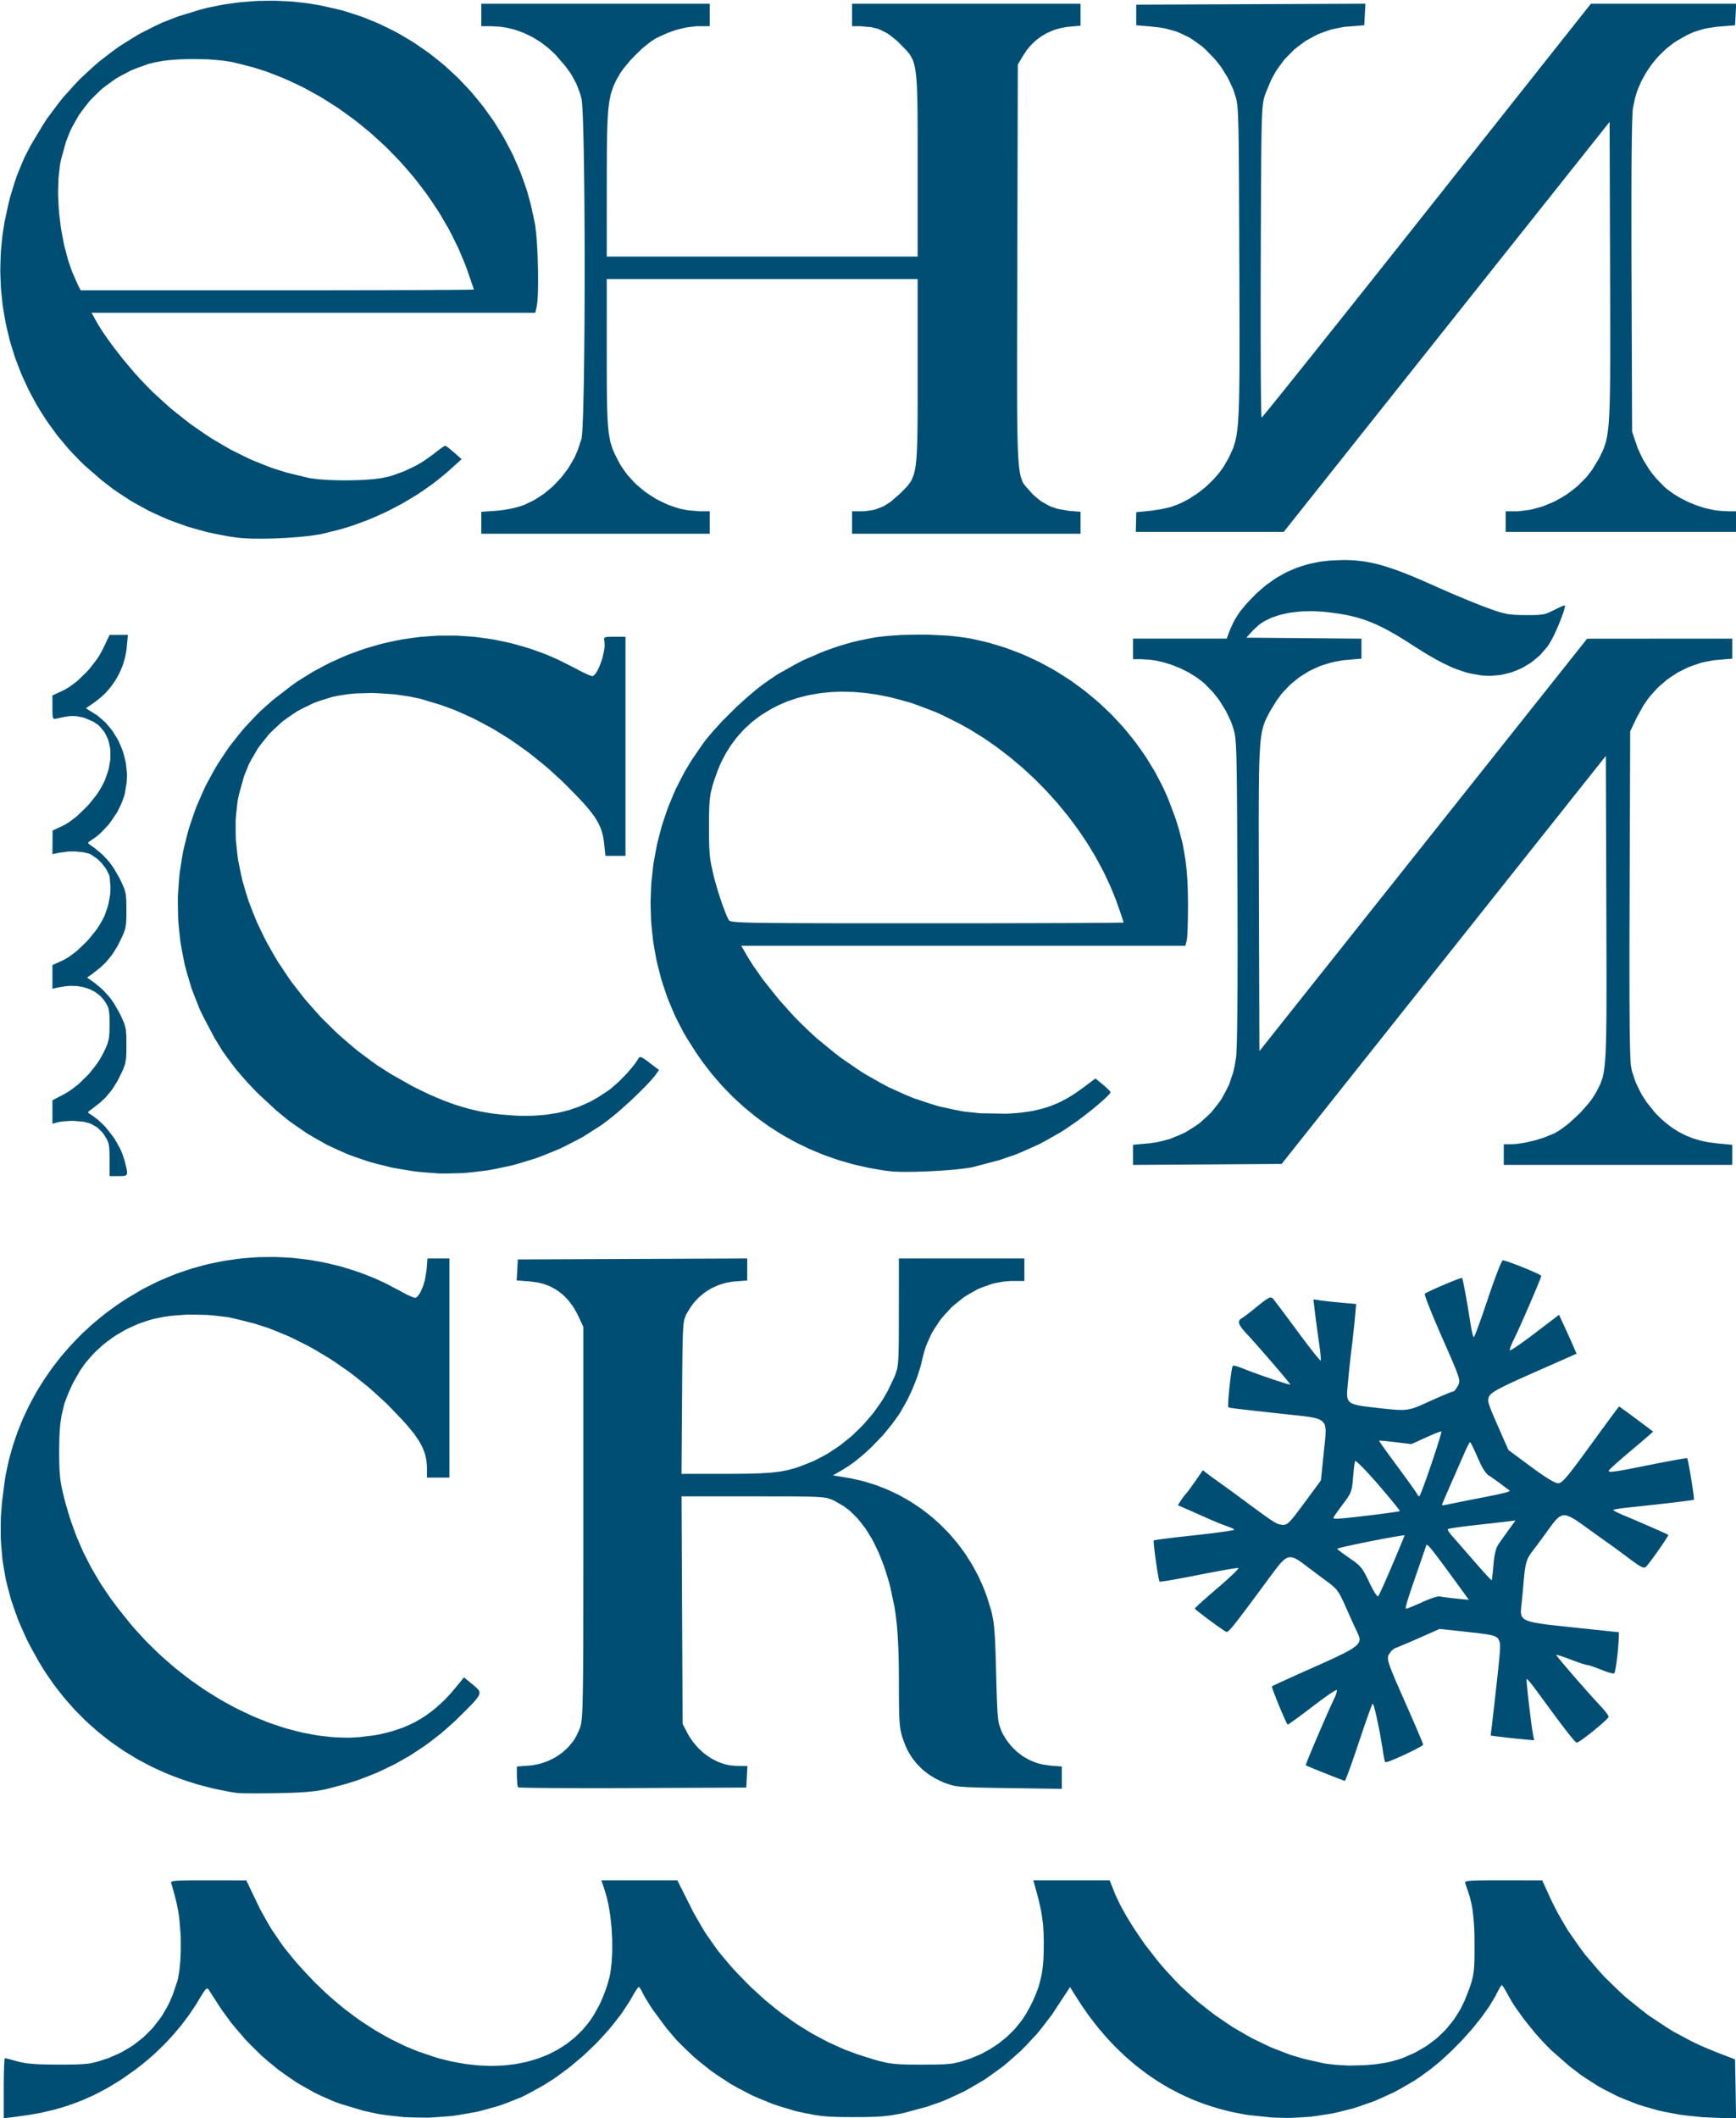 <?xml version="1.0" encoding="UTF-8"?> <svg xmlns="http://www.w3.org/2000/svg" width="927" height="1131" viewBox="0 0 927 1131"><g><path d="M 2.00,1115.03 L 2.00,1112.83 L 2.05,1108.81 L 2.08,1106.89 L 2.18,1103.71 L 2.21,1102.98 L 2.27,1101.75 L 2.30,1101.17 L 2.37,1100.27 L 2.41,1099.86 L 2.48,1099.33 L 2.61,1099.00 L 2.69,1099.00 L 3.33,1099.14 L 3.71,1099.22 L 4.84,1099.50 L 5.45,1099.66 L 6.92,1100.05 L 9.36,1100.72 L 10.52,1101.04 L 13.07,1101.53 L 14.42,1101.75 L 17.63,1102.06 L 18.49,1102.13 L 20.40,1102.23 L 21.39,1102.27 L 23.59,1102.34 L 24.73,1102.37 L 27.27,1102.40 L 31.50,1102.42 L 33.34,1102.42 L 36.45,1102.40 L 37.92,1102.39 L 40.42,1102.34 L 41.60,1102.31 L 43.62,1102.21 L 44.58,1102.16 L 46.27,1101.99 L 47.89,1101.81 L 50.75,1101.18 L 51.48,1101.00 L 53.02,1100.54 L 55.58,1099.72 L 58.04,1098.90 L 62.67,1096.88 L 64.94,1095.81 L 69.18,1093.32 L 71.25,1092.01 L 75.08,1089.04 L 76.94,1087.50 L 80.35,1084.09 L 82.00,1082.33 L 84.97,1078.48 L 86.40,1076.51 L 88.91,1072.25 L 90.10,1070.07 L 92.14,1065.41 L 94.65,1058.00 L 94.98,1056.80 L 95.51,1053.91 L 95.76,1052.40 L 96.11,1048.99 L 96.27,1047.25 L 96.45,1043.50 L 96.52,1041.60 L 96.52,1037.68 L 96.49,1033.74 L 95.90,1026.02 L 95.72,1024.16 L 95.21,1020.68 L 94.27,1016.00 L 93.98,1014.83 L 93.39,1012.56 L 93.10,1011.46 L 92.57,1009.48 L 92.31,1008.55 L 91.90,1007.10 L 91.46,1005.75 L 91.39,1005.55 L 91.35,1005.21 L 91.36,1005.05 L 91.60,1004.79 L 91.77,1004.67 L 92.41,1004.48 L 92.79,1004.39 L 93.95,1004.27 L 94.60,1004.21 L 96.41,1004.13 L 97.40,1004.10 L 99.97,1004.06 L 101.36,1004.04 L 104.82,1004.03 L 111.14,1004.02 L 131.50,1004.05 L 137.14,1015.77 L 138.94,1019.51 L 142.83,1026.49 L 144.84,1029.93 L 149.31,1036.52 L 151.65,1039.80 L 156.92,1046.31 L 158.30,1047.94 L 161.25,1051.26 L 165.98,1056.32 L 168.42,1058.86 L 173.47,1063.67 L 176.02,1066.03 L 181.27,1070.48 L 183.91,1072.65 L 189.31,1076.71 L 192.03,1078.69 L 197.58,1082.34 L 200.36,1084.11 L 206.02,1087.35 L 208.86,1088.91 L 214.59,1091.70 L 217.47,1093.05 L 223.27,1095.39 L 232.00,1098.37 L 234.46,1099.11 L 239.32,1100.32 L 241.74,1100.88 L 246.50,1101.75 L 248.87,1102.14 L 253.53,1102.66 L 255.84,1102.88 L 260.37,1103.07 L 262.61,1103.12 L 267.00,1102.98 L 269.18,1102.86 L 273.41,1102.39 L 275.50,1102.11 L 279.56,1101.31 L 281.57,1100.87 L 285.44,1099.76 L 287.35,1099.16 L 291.03,1097.73 L 292.83,1096.97 L 296.29,1095.23 L 297.99,1094.33 L 301.21,1092.28 L 302.79,1091.22 L 305.77,1088.88 L 307.22,1087.67 L 309.94,1085.03 L 311.26,1083.68 L 313.70,1080.75 L 314.88,1079.25 L 317.02,1076.04 L 319.90,1070.90 L 320.46,1069.75 L 321.62,1067.09 L 322.19,1065.73 L 323.25,1062.91 L 323.76,1061.52 L 324.61,1058.88 L 325.50,1055.50 L 325.85,1053.85 L 326.35,1050.17 L 326.57,1048.29 L 326.82,1044.25 L 326.91,1042.20 L 326.93,1037.94 L 326.90,1035.80 L 326.69,1031.47 L 326.55,1029.30 L 326.11,1025.02 L 325.87,1022.91 L 325.22,1018.83 L 324.87,1016.83 L 324.01,1013.10 L 322.51,1008.04 L 321.09,1004.00 L 341.39,1004.00 L 361.68,1004.00 L 368.33,1017.25 L 370.34,1021.24 L 374.54,1028.56 L 376.69,1032.13 L 381.37,1038.86 L 383.80,1042.18 L 389.22,1048.67 L 390.63,1050.30 L 393.64,1053.57 L 398.46,1058.53 L 401.03,1061.10 L 406.27,1065.91 L 408.91,1068.27 L 414.30,1072.66 L 417.02,1074.80 L 422.55,1078.77 L 425.34,1080.70 L 431.02,1084.25 L 433.87,1085.97 L 439.69,1089.10 L 442.62,1090.61 L 448.58,1093.31 L 451.58,1094.60 L 457.69,1096.88 L 467.00,1099.82 L 468.06,1100.11 L 469.94,1100.61 L 470.86,1100.84 L 472.55,1101.22 L 474.23,1101.58 L 477.58,1102.02 L 478.46,1102.11 L 480.39,1102.24 L 481.40,1102.29 L 483.68,1102.37 L 484.88,1102.40 L 487.65,1102.42 L 492.50,1102.43 L 494.33,1102.43 L 497.44,1102.41 L 498.91,1102.40 L 501.41,1102.35 L 502.59,1102.32 L 504.60,1102.22 L 505.57,1102.16 L 507.25,1101.99 L 508.87,1101.81 L 511.72,1101.18 L 512.44,1101.00 L 513.97,1100.55 L 516.50,1099.73 L 518.40,1099.09 L 522.05,1097.57 L 523.85,1096.78 L 527.28,1094.95 L 528.97,1094.00 L 532.17,1091.88 L 533.74,1090.78 L 536.69,1088.39 L 538.13,1087.16 L 540.81,1084.50 L 542.11,1083.14 L 544.49,1080.24 L 545.65,1078.76 L 547.72,1075.63 L 550.46,1070.70 L 551.13,1069.32 L 552.31,1066.71 L 552.87,1065.42 L 553.83,1062.95 L 554.73,1060.48 L 555.95,1055.60 L 556.22,1054.35 L 556.62,1051.76 L 556.80,1050.44 L 557.06,1047.63 L 557.17,1046.19 L 557.29,1043.09 L 557.35,1038.00 L 557.35,1036.53 L 557.29,1033.84 L 557.26,1032.52 L 557.12,1030.04 L 556.97,1027.59 L 556.35,1022.92 L 555.98,1020.55 L 554.84,1015.40 L 554.52,1014.05 L 553.75,1011.11 L 552.41,1006.25 L 551.77,1004.00 L 572.15,1004.00 L 592.53,1004.00 L 594.93,1010.03 L 595.61,1011.74 L 597.35,1015.45 L 598.28,1017.34 L 600.47,1021.33 L 601.61,1023.36 L 604.17,1027.53 L 605.49,1029.63 L 608.35,1033.88 L 611.27,1038.13 L 617.72,1046.42 L 619.36,1048.44 L 622.69,1052.30 L 627.72,1057.70 L 630.54,1060.58 L 636.46,1066.01 L 639.46,1068.67 L 645.70,1073.62 L 648.86,1076.03 L 655.36,1080.48 L 658.64,1082.63 L 665.33,1086.53 L 668.70,1088.41 L 675.53,1091.73 L 678.95,1093.31 L 685.85,1096.02 L 689.30,1097.29 L 696.20,1099.34 L 706.48,1101.66 L 708.10,1101.94 L 711.52,1102.36 L 713.25,1102.54 L 716.85,1102.77 L 720.46,1102.95 L 727.80,1102.77 L 729.61,1102.68 L 733.13,1102.37 L 734.87,1102.19 L 738.18,1101.71 L 739.80,1101.45 L 742.80,1100.81 L 746.83,1099.66 L 749.20,1098.85 L 753.63,1096.93 L 755.80,1095.93 L 759.84,1093.62 L 761.82,1092.42 L 765.47,1089.72 L 767.25,1088.33 L 770.51,1085.24 L 772.09,1083.65 L 774.95,1080.19 L 776.34,1078.40 L 778.81,1074.55 L 779.99,1072.58 L 782.06,1068.35 L 784.71,1061.58 L 785.02,1060.65 L 785.54,1059.02 L 785.78,1058.23 L 786.17,1056.77 L 786.54,1055.32 L 786.98,1052.34 L 787.07,1051.54 L 787.20,1049.75 L 787.25,1048.81 L 787.32,1046.63 L 787.35,1045.48 L 787.37,1042.78 L 787.38,1038.00 L 787.38,1036.14 L 787.32,1032.72 L 787.27,1031.05 L 787.12,1027.98 L 787.03,1026.48 L 786.78,1023.68 L 786.64,1022.32 L 786.29,1019.75 L 785.90,1017.22 L 784.78,1012.58 L 782.48,1005.75 L 782.40,1005.55 L 782.36,1005.21 L 782.37,1005.05 L 782.62,1004.79 L 782.79,1004.67 L 783.44,1004.48 L 783.83,1004.39 L 785.02,1004.26 L 785.69,1004.21 L 787.54,1004.13 L 788.56,1004.09 L 791.19,1004.05 L 792.62,1004.03 L 796.16,1004.01 L 797.11,1004.01 L 799.20,1004.01 L 802.64,1004.01 L 823.50,1004.02 L 827.48,1012.73 L 828.54,1015.04 L 830.85,1019.60 L 832.04,1021.87 L 834.60,1026.32 L 837.22,1030.75 L 843.16,1039.27 L 846.24,1043.46 L 853.03,1051.44 L 856.52,1055.35 L 864.06,1062.70 L 867.91,1066.28 L 876.11,1072.91 L 880.28,1076.13 L 889.05,1081.95 L 893.49,1084.76 L 902.72,1089.69 L 905.06,1090.87 L 909.80,1093.03 L 917.00,1096.00 L 926.50,1099.62 L 926.78,1115.46 L 927.05,1131.30 L 913.28,1130.69 L 909.06,1130.50 L 900.93,1129.66 L 896.92,1129.16 L 889.19,1127.69 L 885.36,1126.87 L 877.98,1124.76 L 874.34,1123.62 L 867.29,1120.84 L 863.80,1119.37 L 857.05,1115.93 L 853.70,1114.12 L 847.22,1110.00 L 844.01,1107.85 L 837.76,1103.03 L 828.63,1095.01 L 827.56,1093.98 L 825.33,1091.71 L 824.21,1090.55 L 821.95,1088.05 L 819.69,1085.52 L 815.32,1080.14 L 813.21,1077.44 L 809.50,1072.22 L 808.64,1070.95 L 807.13,1068.56 L 805.25,1065.25 L 804.87,1064.53 L 804.14,1063.21 L 803.78,1062.59 L 803.14,1061.55 L 802.85,1061.07 L 802.38,1060.42 L 801.95,1060.00 L 801.87,1060.00 L 801.57,1060.34 L 801.40,1060.55 L 800.95,1061.25 L 799.31,1064.25 L 798.46,1065.98 L 796.23,1069.72 L 795.04,1071.63 L 792.22,1075.61 L 790.75,1077.62 L 787.45,1081.72 L 785.76,1083.78 L 782.11,1087.86 L 780.25,1089.89 L 776.36,1093.84 L 774.39,1095.78 L 770.39,1099.46 L 768.38,1101.25 L 764.37,1104.52 L 758.49,1108.83 L 755.11,1111.10 L 748.14,1115.13 L 744.62,1117.06 L 737.37,1120.39 L 733.72,1121.97 L 726.25,1124.60 L 722.49,1125.83 L 714.82,1127.75 L 710.97,1128.61 L 703.14,1129.81 L 699.21,1130.32 L 691.27,1130.79 L 687.29,1130.93 L 679.26,1130.67 L 667.16,1129.43 L 664.72,1129.06 L 659.92,1128.15 L 657.53,1127.65 L 652.84,1126.48 L 650.51,1125.86 L 645.93,1124.43 L 643.66,1123.69 L 639.20,1122.01 L 636.99,1121.14 L 632.65,1119.21 L 630.50,1118.21 L 626.28,1116.03 L 624.19,1114.91 L 620.09,1112.49 L 618.06,1111.24 L 614.10,1108.57 L 612.13,1107.20 L 608.30,1104.29 L 606.40,1102.80 L 602.69,1099.64 L 600.86,1098.03 L 597.29,1094.63 L 595.52,1092.90 L 592.08,1089.27 L 590.38,1087.42 L 587.09,1083.54 L 585.46,1081.57 L 582.31,1077.46 L 580.75,1075.38 L 577.74,1071.03 L 573.38,1064.25 L 571.40,1061.01 L 564.05,1072.19 L 561.70,1075.78 L 556.52,1082.54 L 553.86,1085.85 L 548.11,1092.02 L 545.17,1095.03 L 538.90,1100.59 L 535.70,1103.29 L 528.95,1108.20 L 525.51,1110.57 L 518.32,1114.80 L 514.67,1116.83 L 507.07,1120.36 L 503.23,1122.03 L 495.28,1124.83 L 483.00,1128.16 L 480.85,1128.63 L 477.05,1129.31 L 475.17,1129.62 L 471.35,1130.02 L 470.35,1130.10 L 468.22,1130.23 L 467.12,1130.29 L 464.72,1130.37 L 463.47,1130.40 L 460.69,1130.44 L 456.00,1130.46 L 454.31,1130.46 L 451.31,1130.44 L 449.86,1130.43 L 447.28,1130.37 L 446.04,1130.33 L 443.78,1130.23 L 442.68,1130.17 L 440.65,1130.02 L 438.66,1129.85 L 434.95,1129.31 L 429.00,1128.16 L 424.91,1127.26 L 416.92,1124.87 L 412.96,1123.58 L 405.25,1120.44 L 401.44,1118.78 L 394.07,1114.92 L 390.43,1112.90 L 383.47,1108.36 L 380.04,1106.01 L 373.52,1100.84 L 370.33,1098.17 L 364.33,1092.40 L 361.39,1089.44 L 355.96,1083.10 L 348.50,1073.00 L 347.32,1071.21 L 345.08,1067.60 L 344.58,1066.76 L 343.76,1065.33 L 342.93,1063.75 L 342.59,1062.99 L 341.87,1061.81 L 341.71,1061.56 L 341.42,1061.22 L 341.09,1061.00 L 341.01,1061.00 L 340.64,1061.39 L 340.43,1061.65 L 339.85,1062.46 L 339.55,1062.91 L 338.84,1064.04 L 337.71,1065.96 L 336.30,1068.47 L 332.98,1073.52 L 331.25,1076.03 L 327.35,1081.02 L 325.33,1083.50 L 320.94,1088.36 L 318.70,1090.76 L 313.91,1095.39 L 311.47,1097.67 L 306.37,1101.99 L 303.79,1104.11 L 298.48,1108.04 L 295.81,1109.95 L 290.37,1113.40 L 282.17,1117.94 L 278.48,1119.79 L 270.68,1122.89 L 266.72,1124.34 L 258.50,1126.65 L 254.35,1127.70 L 245.84,1129.19 L 241.56,1129.84 L 232.88,1130.52 L 228.53,1130.76 L 219.82,1130.62 L 215.48,1130.45 L 206.86,1129.49 L 202.58,1128.90 L 194.19,1127.10 L 182.00,1123.45 L 178.44,1122.17 L 171.51,1119.10 L 168.07,1117.48 L 161.42,1113.75 L 158.14,1111.81 L 151.79,1107.44 L 148.66,1105.18 L 142.63,1100.20 L 139.67,1097.64 L 133.99,1092.05 L 131.20,1089.19 L 125.89,1083.03 L 123.29,1079.88 L 118.37,1073.15 L 111.45,1062.46 L 111.23,1062.08 L 110.76,1061.80 L 110.51,1061.76 L 109.84,1062.28 L 109.65,1062.47 L 109.20,1063.04 L 108.97,1063.36 L 108.41,1064.19 L 108.11,1064.64 L 107.41,1065.77 L 106.18,1067.81 L 104.98,1069.84 L 102.38,1073.80 L 101.04,1075.77 L 98.18,1079.61 L 96.72,1081.51 L 93.62,1085.21 L 92.04,1087.05 L 88.71,1090.60 L 87.02,1092.36 L 83.48,1095.75 L 81.68,1097.43 L 77.93,1100.64 L 76.03,1102.22 L 72.10,1105.25 L 66.00,1109.55 L 63.73,1111.06 L 59.24,1113.79 L 57.00,1115.12 L 52.49,1117.51 L 50.23,1118.66 L 45.66,1120.73 L 43.36,1121.72 L 38.66,1123.48 L 36.29,1124.33 L 31.41,1125.80 L 28.94,1126.50 L 23.81,1127.71 L 21.21,1128.29 L 15.79,1129.25 L 7.25,1130.45 L 2.00,1131.07 L 2.00,1115.03 M 126.50,957.37 L 123.44,956.91 L 117.44,955.75 L 114.46,955.13 L 108.62,953.66 L 105.72,952.89 L 100.05,951.10 L 97.23,950.17 L 91.74,948.09 L 89.01,947.01 L 83.69,944.62 L 81.06,943.39 L 75.93,940.71 L 73.39,939.34 L 68.46,936.37 L 66.02,934.85 L 61.29,931.60 L 58.96,929.94 L 54.44,926.41 L 52.21,924.61 L 47.91,920.81 L 45.79,918.88 L 41.72,914.81 L 39.71,912.74 L 35.87,908.41 L 33.98,906.21 L 30.38,901.62 L 28.61,899.29 L 25.25,894.45 L 23.61,892.00 L 20.51,886.91 L 16.15,879.00 L 14.31,875.41 L 11.11,868.28 L 9.59,864.71 L 7.05,857.60 L 5.86,854.04 L 3.96,846.88 L 3.09,843.30 L 1.83,836.05 L 1.27,832.41 L 0.64,825.03 L 0.40,821.31 L 0.39,813.73 L 0.46,809.91 L 1.06,802.08 L 2.63,790.00 L 3.07,787.38 L 4.16,782.20 L 4.74,779.62 L 6.13,774.52 L 6.86,771.99 L 8.54,766.99 L 9.41,764.51 L 11.37,759.62 L 12.39,757.19 L 14.62,752.42 L 15.77,750.05 L 18.28,745.41 L 19.56,743.11 L 22.32,738.61 L 23.73,736.38 L 26.75,732.03 L 28.28,729.88 L 31.54,725.69 L 33.20,723.62 L 36.69,719.61 L 38.47,717.63 L 42.19,713.79 L 44.08,711.90 L 48.03,708.26 L 50.03,706.47 L 54.19,703.04 L 56.29,701.35 L 60.66,698.13 L 62.87,696.54 L 67.44,693.55 L 74.50,689.32 L 77.20,687.81 L 82.70,685.06 L 85.47,683.74 L 91.11,681.38 L 93.94,680.24 L 99.70,678.26 L 102.59,677.31 L 108.43,675.71 L 111.37,674.95 L 117.29,673.72 L 120.26,673.16 L 126.23,672.31 L 129.22,671.94 L 135.23,671.47 L 138.24,671.28 L 144.26,671.19 L 147.28,671.20 L 153.29,671.49 L 156.30,671.68 L 162.29,672.35 L 165.28,672.73 L 171.23,673.78 L 174.20,674.36 L 180.08,675.78 L 183.01,676.55 L 188.80,678.35 L 191.69,679.30 L 197.38,681.49 L 200.21,682.63 L 205.77,685.20 L 213.95,689.47 L 214.81,689.96 L 216.48,690.84 L 217.30,691.26 L 218.77,691.96 L 219.46,692.28 L 220.55,692.72 L 221.58,693.00 L 221.86,693.00 L 222.48,692.64 L 222.79,692.41 L 223.43,691.65 L 223.76,691.22 L 224.40,690.12 L 224.72,689.53 L 225.33,688.16 L 225.93,686.74 L 226.90,683.42 L 227.77,678.28 L 228.27,672.00 L 234.14,672.00 L 240.00,672.00 L 240.00,730.50 L 240.00,789.00 L 234.00,789.00 L 228.00,789.00 L 228.00,784.66 L 228.00,783.35 L 227.81,780.89 L 227.67,779.67 L 227.17,777.33 L 226.87,776.16 L 226.00,773.85 L 225.52,772.68 L 224.23,770.29 L 223.53,769.08 L 221.76,766.52 L 220.81,765.21 L 218.51,762.39 L 217.29,760.93 L 214.40,757.75 L 209.35,752.46 L 206.33,749.38 L 199.97,743.54 L 196.75,740.68 L 190.05,735.32 L 186.66,732.70 L 179.69,727.85 L 176.18,725.50 L 169.00,721.20 L 165.40,719.13 L 158.09,715.44 L 154.43,713.67 L 147.07,710.61 L 143.38,709.16 L 136.02,706.78 L 125.08,704.02 L 121.73,703.33 L 114.48,702.48 L 110.81,702.14 L 103.35,701.97 L 99.66,701.97 L 92.60,702.49 L 90.89,702.66 L 87.65,703.13 L 83.12,704.02 L 80.72,704.60 L 76.05,706.12 L 73.74,706.95 L 69.30,708.94 L 67.11,709.99 L 62.94,712.42 L 60.89,713.68 L 57.03,716.51 L 55.15,717.97 L 51.65,721.16 L 49.95,722.80 L 46.85,726.33 L 45.35,728.13 L 42.69,731.96 L 39.25,738.00 L 38.47,739.57 L 37.14,742.49 L 36.51,743.92 L 35.44,746.66 L 34.43,749.37 L 33.10,754.76 L 32.81,756.14 L 32.38,759.04 L 32.18,760.53 L 31.91,763.73 L 31.80,765.37 L 31.67,768.99 L 31.60,775.00 L 31.60,776.55 L 31.63,779.27 L 31.64,780.57 L 31.71,782.88 L 31.78,785.10 L 32.10,788.78 L 32.29,790.57 L 32.91,794.05 L 33.09,794.95 L 33.53,796.86 L 34.30,800.00 L 35.10,803.12 L 36.89,809.14 L 37.83,812.12 L 39.93,817.91 L 41.01,820.78 L 43.43,826.39 L 44.68,829.17 L 47.45,834.63 L 48.88,837.35 L 52.01,842.71 L 53.62,845.39 L 57.15,850.70 L 58.97,853.35 L 62.91,858.66 L 69.32,866.66 L 71.55,869.31 L 76.21,874.41 L 78.57,876.92 L 83.47,881.72 L 85.95,884.08 L 91.07,888.57 L 93.65,890.77 L 98.96,894.94 L 101.63,896.98 L 107.10,900.82 L 109.84,902.69 L 115.43,906.17 L 118.24,907.87 L 123.92,910.99 L 126.78,912.50 L 132.53,915.24 L 135.41,916.56 L 141.19,918.91 L 144.09,920.04 L 149.88,921.98 L 152.78,922.90 L 158.55,924.43 L 161.42,925.14 L 167.14,926.23 L 169.99,926.72 L 175.62,927.37 L 178.42,927.64 L 183.93,927.82 L 186.67,927.86 L 192.04,927.57 L 199.90,926.59 L 202.36,926.16 L 206.97,925.08 L 209.23,924.49 L 213.49,923.08 L 215.59,922.32 L 219.56,920.54 L 221.52,919.60 L 225.25,917.42 L 227.09,916.27 L 230.64,913.66 L 232.39,912.29 L 235.81,909.21 L 237.51,907.61 L 240.84,904.03 L 245.82,898.07 L 247.72,895.63 L 252.34,899.42 L 253.05,900.01 L 254.20,900.99 L 254.72,901.46 L 255.45,902.32 L 255.75,902.74 L 256.00,903.60 L 256.06,904.05 L 255.78,905.05 L 255.57,905.58 L 254.70,906.86 L 254.19,907.54 L 252.69,909.22 L 251.86,910.13 L 249.67,912.35 L 245.55,916.43 L 243.09,918.87 L 237.99,923.42 L 235.41,925.65 L 230.08,929.79 L 227.38,931.81 L 221.81,935.54 L 219.00,937.36 L 213.20,940.68 L 210.26,942.29 L 204.21,945.20 L 201.15,946.61 L 194.86,949.12 L 191.67,950.33 L 185.12,952.44 L 175.00,955.15 L 173.39,955.53 L 170.04,956.12 L 168.30,956.38 L 164.34,956.79 L 163.29,956.88 L 161.00,957.03 L 159.82,957.10 L 157.22,957.22 L 155.88,957.28 L 152.92,957.37 L 148.00,957.48 L 145.46,957.53 L 140.58,957.58 L 138.22,957.60 L 134.05,957.59 L 133.08,957.59 L 131.34,957.57 L 130.52,957.56 L 129.12,957.52 L 128.48,957.50 L 127.48,957.46 L 127.04,957.43 M 276.67,954.34 L 276.58,954.25 L 276.41,953.67 L 276.33,953.32 L 276.20,952.34 L 276.00,948.47 L 276.00,943.27 L 282.51,942.75 L 284.07,942.63 L 287.10,942.06 L 288.60,941.72 L 291.48,940.75 L 292.89,940.21 L 295.57,938.88 L 296.89,938.16 L 299.33,936.48 L 300.52,935.61 L 302.69,933.62 L 303.73,932.60 L 305.57,930.34 L 306.45,929.17 L 307.93,926.67 L 309.70,922.67 L 309.91,922.06 L 310.26,920.59 L 310.34,920.17 L 310.49,919.16 L 310.56,918.61 L 310.69,917.29 L 310.75,916.58 L 310.87,914.85 L 310.92,913.93 L 311.01,911.71 L 311.06,910.54 L 311.13,907.74 L 311.17,906.27 L 311.23,902.82 L 311.26,901.00 L 311.31,896.79 L 311.34,894.59 L 311.38,889.55 L 311.39,886.91 L 311.42,880.94 L 311.44,877.84 L 311.46,870.85 L 311.46,869.04 L 311.47,865.21 L 311.47,863.26 L 311.48,859.15 L 311.48,857.05 L 311.49,852.65 L 311.49,850.40 L 311.49,845.69 L 311.49,843.29 L 311.50,838.26 L 311.50,835.71 L 311.50,830.35 L 311.50,827.63 L 311.50,821.94 L 311.50,813.00 L 311.50,708.50 L 308.90,702.95 L 308.22,701.50 L 306.70,698.85 L 305.92,697.56 L 304.20,695.24 L 303.31,694.13 L 301.39,692.14 L 300.40,691.19 L 298.28,689.55 L 297.19,688.77 L 294.86,687.46 L 293.67,686.84 L 291.14,685.87 L 289.85,685.43 L 287.12,684.79 L 282.80,684.22 L 275.91,683.72 L 276.20,678.11 L 276.50,672.50 L 337.75,672.24 L 399.00,671.98 L 399.00,677.86 L 399.00,683.73 L 392.56,684.24 L 391.19,684.35 L 388.51,684.82 L 387.18,685.10 L 384.63,685.89 L 383.36,686.32 L 380.95,687.41 L 379.76,687.99 L 377.51,689.37 L 376.41,690.10 L 374.35,691.76 L 373.34,692.62 L 371.48,694.54 L 370.58,695.53 L 368.95,697.70 L 366.79,701.21 L 366.23,702.27 L 365.47,704.37 L 365.31,705.01 L 365.05,706.70 L 364.94,707.65 L 364.76,710.21 L 364.72,710.92 L 364.65,712.57 L 364.61,713.43 L 364.55,715.41 L 364.53,716.45 L 364.48,718.81 L 364.46,720.04 L 364.41,722.81 L 364.40,724.26 L 364.36,727.50 L 364.34,729.18 L 364.31,732.92 L 364.29,734.86 L 364.26,739.15 L 364.21,746.25 L 363.92,787.00 L 387.71,786.98 L 389.36,786.98 L 392.42,786.97 L 393.91,786.96 L 396.68,786.93 L 399.39,786.90 L 404.05,786.77 L 406.28,786.69 L 410.13,786.45 L 411.98,786.31 L 415.24,785.93 L 416.82,785.72 L 419.70,785.17 L 421.11,784.87 L 423.82,784.12 L 425.17,783.72 L 427.92,782.75 L 432.33,781.01 L 434.77,779.99 L 439.55,777.52 L 441.91,776.22 L 446.49,773.22 L 448.75,771.66 L 453.08,768.19 L 455.21,766.41 L 459.22,762.53 L 461.18,760.54 L 464.83,756.31 L 466.60,754.15 L 469.82,749.62 L 471.37,747.33 L 474.11,742.56 L 477.60,735.21 L 478.17,733.83 L 478.93,731.41 L 479.09,730.75 L 479.35,729.22 L 479.46,728.40 L 479.63,726.35 L 479.71,725.24 L 479.82,722.44 L 479.84,721.68 L 479.87,719.97 L 479.89,719.09 L 479.92,717.11 L 479.93,716.08 L 479.94,713.80 L 479.95,712.62 L 479.96,710.00 L 479.97,708.65 L 479.97,705.67 L 479.98,700.75 L 480.00,672.00 L 513.50,672.00 L 547.00,672.00 L 547.00,678.00 L 547.00,684.00 L 541.18,684.00 L 539.79,684.00 L 537.01,684.21 L 535.63,684.36 L 532.89,684.84 L 530.15,685.40 L 524.85,687.26 L 522.23,688.31 L 517.25,691.10 L 514.81,692.60 L 510.28,696.19 L 508.09,698.08 L 504.13,702.38 L 502.24,704.61 L 498.99,709.50 L 497.46,712.01 L 495.03,717.40 L 494.48,718.77 L 493.56,721.58 L 492.45,725.90 L 492.23,726.95 L 491.65,729.21 L 491.33,730.37 L 490.58,732.79 L 489.78,735.23 L 487.79,740.31 L 486.75,742.83 L 484.44,747.65 L 480.85,754.00 L 479.85,755.55 L 477.64,758.65 L 476.50,760.20 L 474.05,763.26 L 471.54,766.30 L 466.04,772.01 L 464.64,773.39 L 461.80,775.99 L 460.37,777.25 L 457.50,779.59 L 456.08,780.71 L 453.25,782.73 L 449.11,785.32 L 444.78,787.78 L 452.14,789.02 L 454.45,789.40 L 458.98,790.43 L 461.23,790.98 L 465.64,792.32 L 467.83,793.03 L 472.11,794.68 L 474.23,795.55 L 478.36,797.49 L 480.40,798.50 L 484.37,800.73 L 486.33,801.88 L 490.13,804.39 L 492.00,805.67 L 495.61,808.43 L 497.38,809.85 L 500.79,812.86 L 502.46,814.39 L 505.65,817.63 L 507.22,819.28 L 510.18,822.75 L 511.63,824.51 L 514.35,828.18 L 515.68,830.05 L 518.14,833.92 L 519.34,835.88 L 521.54,839.94 L 522.60,841.99 L 524.51,846.22 L 525.43,848.36 L 527.05,852.75 L 529.13,859.50 L 529.58,861.20 L 530.26,864.57 L 530.41,865.46 L 530.67,867.42 L 530.79,868.44 L 531.00,870.77 L 531.10,871.99 L 531.28,874.83 L 531.36,876.33 L 531.51,879.83 L 531.58,881.68 L 531.72,885.98 L 531.92,893.50 L 531.96,894.97 L 532.03,897.67 L 532.06,898.98 L 532.13,901.38 L 532.20,903.72 L 532.33,907.60 L 532.40,909.42 L 532.55,912.40 L 532.63,913.80 L 532.81,916.05 L 532.90,917.10 L 533.12,918.79 L 533.24,919.58 L 533.52,920.88 L 534.67,924.12 L 535.28,925.45 L 536.72,927.94 L 537.47,929.15 L 539.20,931.39 L 540.09,932.48 L 542.07,934.45 L 543.08,935.40 L 545.28,937.09 L 546.41,937.90 L 548.80,939.27 L 550.02,939.92 L 552.58,940.97 L 553.88,941.45 L 556.57,942.15 L 560.73,942.77 L 567.00,943.27 L 567.00,949.24 L 567.00,955.20 L 538.75,954.78 L 537.11,954.76 L 534.10,954.71 L 532.65,954.69 L 529.98,954.64 L 528.69,954.62 L 526.33,954.57 L 525.19,954.55 L 523.13,954.49 L 521.13,954.44 L 517.88,954.32 L 516.37,954.25 L 513.93,954.09 L 512.80,954.00 L 510.97,953.78 L 510.11,953.66 L 508.67,953.37 L 504.86,952.15 L 503.41,951.58 L 500.70,950.28 L 499.38,949.61 L 496.91,948.09 L 495.71,947.30 L 493.49,945.56 L 492.41,944.67 L 490.44,942.72 L 489.49,941.71 L 487.76,939.55 L 486.93,938.44 L 485.46,936.06 L 484.76,934.84 L 483.54,932.26 L 482.00,928.14 L 481.57,926.75 L 480.95,924.06 L 480.81,923.35 L 480.60,921.77 L 480.50,920.95 L 480.34,919.04 L 480.27,918.03 L 480.17,915.64 L 480.13,914.37 L 480.07,911.37 L 480.04,909.78 L 480.01,906.01 L 480.00,899.36 L 480.00,896.17 L 479.95,890.40 L 479.91,887.61 L 479.78,882.52 L 479.70,880.05 L 479.48,875.53 L 479.36,873.33 L 479.04,869.26 L 478.87,867.27 L 478.44,863.55 L 478.21,861.71 L 477.66,858.21 L 475.52,848.00 L 474.77,845.00 L 473.06,839.37 L 472.18,836.61 L 470.20,831.48 L 469.18,828.98 L 466.95,824.36 L 465.81,822.12 L 463.33,818.04 L 462.07,816.07 L 459.37,812.56 L 457.99,810.87 L 455.07,807.93 L 453.59,806.54 L 450.46,804.19 L 445.57,801.38 L 444.30,800.79 L 442.02,800.02 L 441.36,799.85 L 439.68,799.60 L 438.76,799.48 L 436.29,799.32 L 435.61,799.28 L 434.05,799.22 L 433.23,799.19 L 431.35,799.14 L 430.37,799.12 L 428.15,799.09 L 426.98,799.08 L 424.36,799.05 L 423.00,799.04 L 419.94,799.03 L 418.35,799.02 L 414.82,799.02 L 412.99,799.02 L 408.93,799.01 L 402.22,799.01 L 363.94,799.00 L 364.22,859.75 L 364.50,920.50 L 366.85,925.00 L 367.57,926.37 L 369.22,928.91 L 370.08,930.15 L 372.00,932.42 L 372.99,933.52 L 375.13,935.50 L 376.23,936.45 L 378.56,938.10 L 379.74,938.88 L 382.22,940.19 L 383.48,940.79 L 386.07,941.72 L 387.38,942.14 L 390.05,942.67 L 394.09,943.00 L 399.10,943.00 L 398.80,948.75 L 398.50,954.50 L 337.92,954.76 L 333.76,954.78 L 325.74,954.80 L 321.80,954.80 L 314.35,954.80 L 310.71,954.80 L 304.00,954.79 L 300.75,954.78 L 294.94,954.74 L 293.56,954.73 L 290.98,954.71 L 289.73,954.70 L 287.43,954.67 L 286.32,954.66 L 284.33,954.63 L 283.38,954.62 L 281.72,954.58 L 280.93,954.57 L 279.61,954.53 L 279.00,954.51 L 278.05,954.47 L 277.62,954.45 L 277.06,954.41 L 276.83,954.39 M 707.53,946.86 L 706.16,946.32 L 703.64,945.30 L 702.43,944.81 L 700.40,943.97 L 699.47,943.58 L 698.16,943.02 L 697.89,942.90 L 697.52,942.73 L 697.26,942.59 L 697.24,942.57 L 697.34,942.22 L 697.41,942.00 L 697.68,941.28 L 697.83,940.87 L 698.25,939.82 L 698.47,939.26 L 699.01,937.93 L 699.58,936.53 L 701.01,933.11 L 701.76,931.32 L 703.43,927.39 L 704.29,925.39 L 706.04,921.33 L 706.91,919.31 L 708.59,915.49 L 709.40,913.65 L 710.84,910.45 L 711.18,909.71 L 711.78,908.40 L 712.55,906.76 L 713.05,905.73 L 713.65,903.94 L 713.76,903.55 L 713.84,902.95 L 713.75,902.41 L 713.70,902.37 L 713.37,902.49 L 713.16,902.58 L 712.51,902.94 L 712.16,903.15 L 711.24,903.74 L 710.75,904.05 L 709.61,904.83 L 708.41,905.66 L 705.46,907.79 L 700.51,911.51 L 698.78,912.85 L 695.58,915.25 L 694.06,916.40 L 691.50,918.26 L 690.92,918.69 L 689.91,919.40 L 689.44,919.73 L 688.69,920.23 L 688.35,920.46 L 687.89,920.74 L 687.57,920.86 L 687.50,920.78 L 687.29,920.43 L 687.17,920.23 L 686.88,919.65 L 686.57,919.01 L 685.74,917.21 L 685.31,916.24 L 684.33,913.97 L 683.84,912.80 L 682.82,910.35 L 682.32,909.13 L 681.38,906.77 L 680.94,905.63 L 680.19,903.65 L 679.85,902.73 L 679.41,901.40 L 679.32,901.12 L 679.22,900.74 L 679.21,900.46 L 679.25,900.42 L 679.76,900.15 L 680.09,899.99 L 681.13,899.49 L 681.72,899.21 L 683.24,898.50 L 684.06,898.13 L 685.99,897.24 L 687.01,896.77 L 689.29,895.74 L 690.48,895.20 L 693.05,894.04 L 701.58,890.22 L 703.12,889.54 L 705.93,888.28 L 707.30,887.66 L 709.78,886.53 L 710.98,885.99 L 713.14,884.98 L 714.18,884.49 L 716.04,883.58 L 716.93,883.14 L 718.51,882.33 L 719.27,881.93 L 720.58,881.19 L 721.83,880.47 L 723.60,879.19 L 724.38,878.58 L 725.33,877.42 L 725.71,876.85 L 725.97,875.71 L 726.03,875.13 L 725.74,873.88 L 724.85,871.78 L 724.63,871.32 L 723.88,869.72 L 723.46,868.83 L 722.42,866.56 L 721.88,865.37 L 720.69,862.72 L 718.86,858.63 L 718.35,857.47 L 717.48,855.53 L 717.06,854.62 L 716.30,853.08 L 715.94,852.35 L 715.25,851.13 L 714.91,850.54 L 714.21,849.54 L 713.50,848.57 L 711.77,846.92 L 711.29,846.50 L 710.18,845.61 L 708.19,844.13 L 707.32,843.49 L 705.37,842.05 L 704.38,841.31 L 702.36,839.81 L 701.36,839.06 L 699.51,837.67 L 697.19,835.92 L 696.10,835.08 L 694.24,833.75 L 693.35,833.14 L 691.83,832.28 L 691.09,831.91 L 689.78,831.57 L 689.14,831.46 L 687.92,831.65 L 687.31,831.82 L 686.08,832.59 L 685.45,833.05 L 684.07,834.43 L 683.36,835.20 L 681.73,837.22 L 678.88,841.00 L 677.57,842.78 L 675.16,846.05 L 673.99,847.64 L 671.85,850.53 L 670.82,851.92 L 668.94,854.46 L 668.03,855.68 L 666.39,857.88 L 665.60,858.93 L 664.18,860.82 L 663.50,861.72 L 662.29,863.32 L 661.71,864.08 L 660.68,865.41 L 660.19,866.04 L 659.33,867.12 L 658.51,868.14 L 657.29,869.55 L 656.74,870.16 L 655.97,870.87 L 655.62,871.16 L 655.14,871.36 L 654.60,871.27 L 654.18,871.02 L 652.92,870.18 L 652.23,869.72 L 650.58,868.56 L 648.87,867.35 L 645.04,864.53 L 644.11,863.84 L 642.38,862.52 L 641.54,861.88 L 640.14,860.78 L 639.49,860.27 L 638.59,859.51 L 638.02,858.91 L 638.02,858.87 L 638.26,858.58 L 638.42,858.41 L 638.97,857.87 L 639.28,857.57 L 640.09,856.81 L 640.52,856.40 L 641.57,855.45 L 642.67,854.46 L 645.43,852.03 L 650.14,847.96 L 651.81,846.54 L 654.78,843.91 L 656.18,842.65 L 658.42,840.54 L 658.93,840.06 L 659.76,839.22 L 660.15,838.83 L 660.71,838.21 L 660.96,837.93 L 661.24,837.54 L 661.28,837.26 L 661.22,837.24 L 660.67,837.28 L 660.33,837.31 L 659.29,837.45 L 658.72,837.53 L 657.24,837.77 L 656.46,837.89 L 654.61,838.21 L 653.64,838.38 L 651.48,838.77 L 650.36,838.97 L 647.94,839.42 L 639.97,840.96 L 637.18,841.51 L 632.05,842.49 L 630.82,842.72 L 628.56,843.13 L 627.46,843.33 L 625.49,843.68 L 624.55,843.84 L 622.94,844.11 L 622.19,844.23 L 620.99,844.40 L 620.45,844.48 L 619.72,844.56 L 619.22,844.55 L 619.18,844.51 L 619.06,844.20 L 619.00,844.01 L 618.86,843.43 L 618.72,842.79 L 618.37,840.89 L 618.18,839.87 L 617.79,837.42 L 617.60,836.16 L 617.21,833.48 L 617.02,832.15 L 616.68,829.56 L 616.53,828.30 L 616.28,826.11 L 616.18,825.09 L 616.07,823.61 L 616.06,823.30 L 616.06,822.87 L 616.12,822.55 L 616.15,822.51 L 616.65,822.40 L 616.97,822.34 L 617.98,822.18 L 618.55,822.09 L 620.02,821.88 L 620.81,821.78 L 622.69,821.53 L 623.67,821.41 L 625.89,821.14 L 627.04,821.00 L 629.53,820.71 L 637.80,819.79 L 640.72,819.47 L 646.03,818.85 L 647.30,818.70 L 649.63,818.40 L 650.76,818.25 L 652.77,817.98 L 653.73,817.85 L 655.37,817.60 L 656.13,817.48 L 657.33,817.28 L 657.87,817.18 L 658.57,817.02 L 659.00,816.83 L 659.00,816.74 L 658.70,816.47 L 658.51,816.33 L 657.90,816.00 L 655.25,814.93 L 654.73,814.76 L 653.40,814.28 L 652.70,814.02 L 651.13,813.42 L 646.50,811.48 L 645.81,811.18 L 644.06,810.40 L 643.15,809.99 L 641.13,809.09 L 635.23,806.48 L 628.96,803.71 L 630.66,801.10 L 631.13,800.39 L 632.18,798.95 L 633.45,797.41 L 633.60,797.26 L 634.18,796.54 L 634.50,796.13 L 635.36,794.99 L 638.42,790.69 L 642.30,785.05 L 644.90,787.05 L 645.26,787.32 L 646.26,788.08 L 646.80,788.48 L 648.06,789.39 L 652.00,792.23 L 652.62,792.67 L 654.50,794.02 L 655.52,794.76 L 657.97,796.54 L 666.00,802.45 L 667.77,803.77 L 670.78,805.98 L 672.20,807.02 L 674.56,808.74 L 675.68,809.54 L 677.51,810.81 L 678.37,811.40 L 679.77,812.30 L 680.43,812.71 L 681.49,813.29 L 681.99,813.55 L 682.83,813.89 L 684.92,814.25 L 685.61,814.25 L 686.80,813.90 L 687.10,813.76 L 687.78,813.27 L 688.14,812.98 L 688.98,812.13 L 689.42,811.66 L 690.51,810.37 L 691.09,809.66 L 692.51,807.83 L 693.26,806.84 L 695.10,804.39 L 698.42,799.90 L 705.34,790.50 L 706.86,775.72 L 706.98,774.50 L 707.22,772.31 L 707.34,771.25 L 707.53,769.36 L 707.63,768.44 L 707.76,766.82 L 707.82,766.04 L 707.86,764.66 L 707.88,763.34 L 707.54,761.34 L 707.29,760.43 L 706.25,759.10 L 705.94,758.80 L 705.16,758.29 L 704.74,758.05 L 703.71,757.64 L 703.17,757.44 L 701.88,757.11 L 701.19,756.95 L 699.61,756.67 L 698.78,756.53 L 696.88,756.28 L 695.88,756.15 L 693.64,755.89 L 692.47,755.76 L 689.86,755.49 L 685.50,755.02 L 683.90,754.85 L 680.97,754.52 L 679.54,754.37 L 676.93,754.08 L 675.66,753.94 L 673.35,753.68 L 672.23,753.56 L 670.20,753.34 L 668.25,753.12 L 665.10,752.76 L 663.65,752.59 L 661.39,752.33 L 660.37,752.20 L 658.85,752.01 L 658.18,751.91 L 657.25,751.77 L 656.85,751.71 L 656.36,751.60 L 655.96,751.45 L 655.92,751.43 L 655.86,751.15 L 655.83,750.97 L 655.82,750.42 L 655.81,749.81 L 655.89,747.95 L 655.95,746.94 L 656.15,744.51 L 656.26,743.26 L 656.53,740.58 L 656.67,739.24 L 656.98,736.63 L 657.14,735.36 L 657.46,733.13 L 657.61,732.09 L 657.91,730.56 L 657.98,730.23 L 658.11,729.76 L 658.29,729.38 L 658.38,729.28 L 658.85,729.24 L 659.13,729.24 L 659.88,729.37 L 662.74,730.33 L 663.48,730.65 L 665.57,731.47 L 666.69,731.91 L 669.34,732.89 L 672.08,733.90 L 678.09,735.98 L 679.54,736.48 L 682.25,737.37 L 683.55,737.80 L 685.73,738.48 L 686.73,738.79 L 688.11,739.16 L 688.40,739.23 L 688.77,739.30 L 689.00,739.28 L 689.00,739.24 L 688.81,738.95 L 688.68,738.77 L 688.25,738.21 L 688.01,737.90 L 687.37,737.12 L 687.03,736.70 L 686.21,735.71 L 685.35,734.67 L 683.21,732.14 L 682.09,730.82 L 679.59,727.90 L 677.04,724.94 L 671.77,718.92 L 670.51,717.50 L 668.23,714.95 L 665.37,711.82 L 664.67,711.07 L 663.54,709.72 L 663.03,709.07 L 662.29,707.95 L 661.97,707.42 L 661.64,706.56 L 661.61,705.57 L 661.78,705.14 L 662.23,704.46 L 662.86,704.00 L 662.95,704.00 L 663.69,703.52 L 664.14,703.21 L 665.49,702.22 L 666.22,701.67 L 667.98,700.29 L 670.91,697.94 L 671.66,697.33 L 672.96,696.28 L 673.59,695.79 L 674.65,694.98 L 675.16,694.60 L 676.02,694.00 L 676.43,693.73 L 677.11,693.33 L 677.75,692.97 L 678.62,692.80 L 679.54,693.19 L 679.63,693.28 L 680.03,693.79 L 680.27,694.09 L 680.96,694.98 L 681.34,695.47 L 682.28,696.70 L 682.78,697.36 L 683.93,698.88 L 684.52,699.68 L 685.85,701.45 L 686.53,702.36 L 687.99,704.32 L 692.74,710.73 L 694.38,712.96 L 697.42,716.99 L 698.15,717.95 L 699.50,719.70 L 700.16,720.55 L 701.33,722.05 L 701.90,722.76 L 702.87,723.96 L 703.33,724.52 L 704.06,725.38 L 704.39,725.77 L 704.85,726.24 L 705.19,726.48 L 705.26,726.41 L 705.28,725.60 L 705.27,725.10 L 705.15,723.56 L 705.08,722.73 L 704.85,720.68 L 704.38,717.25 L 704.20,716.04 L 703.81,713.27 L 703.61,711.85 L 703.21,708.91 L 703.02,707.45 L 702.66,704.69 L 702.21,701.15 L 701.34,693.80 L 704.92,694.35 L 705.41,694.43 L 706.93,694.62 L 707.75,694.72 L 709.75,694.95 L 716.34,695.60 L 724.17,696.29 L 723.53,703.40 L 723.44,704.37 L 723.21,706.75 L 723.08,707.98 L 722.81,710.62 L 722.66,711.94 L 722.38,714.53 L 721.97,718.00 L 721.73,719.98 L 721.32,723.48 L 721.12,725.19 L 720.75,728.54 L 720.57,730.25 L 720.20,733.96 L 720.10,734.94 L 719.90,737.04 L 719.57,740.50 L 719.46,741.62 L 719.35,743.49 L 719.31,744.36 L 719.41,745.79 L 719.50,746.46 L 719.92,747.53 L 720.17,748.02 L 721.01,748.81 L 721.48,749.17 L 722.83,749.75 L 723.58,750.01 L 725.54,750.45 L 726.61,750.66 L 729.28,751.05 L 734.20,751.63 L 736.41,751.88 L 740.05,752.28 L 741.75,752.46 L 744.55,752.70 L 745.87,752.80 L 748.08,752.86 L 749.13,752.86 L 750.99,752.70 L 751.90,752.59 L 753.65,752.19 L 754.54,751.96 L 756.42,751.28 L 757.40,750.91 L 759.66,749.93 L 763.74,748.10 L 765.28,747.40 L 768.18,746.12 L 769.57,745.51 L 771.96,744.50 L 773.07,744.04 L 774.69,743.40 L 775.04,743.27 L 775.53,743.10 L 775.96,743.00 L 776.10,743.00 L 776.47,742.76 L 776.66,742.61 L 777.12,742.11 L 778.51,739.98 L 778.89,739.24 L 779.23,737.86 L 779.25,737.46 L 779.11,736.44 L 779.01,735.88 L 778.56,734.40 L 778.30,733.58 L 777.48,731.45 L 777.02,730.28 L 775.77,727.30 L 775.43,726.49 L 774.65,724.68 L 774.24,723.74 L 773.33,721.66 L 772.86,720.58 L 771.82,718.19 L 770.08,714.24 L 768.71,711.11 L 766.26,705.36 L 765.68,703.98 L 764.63,701.43 L 764.12,700.20 L 763.23,697.98 L 762.81,696.92 L 762.12,695.10 L 761.79,694.25 L 761.31,692.88 L 761.10,692.27 L 760.86,691.43 L 760.80,690.83 L 760.93,690.70 L 761.94,690.15 L 762.55,689.83 L 764.30,689.01 L 765.24,688.57 L 767.46,687.58 L 768.60,687.08 L 771.00,686.05 L 772.19,685.54 L 774.50,684.59 L 775.62,684.13 L 777.57,683.37 L 778.47,683.02 L 779.77,682.57 L 780.04,682.48 L 780.42,682.38 L 780.70,682.36 L 780.75,682.42 L 780.95,683.08 L 781.06,683.50 L 781.35,684.81 L 781.51,685.53 L 781.87,687.35 L 782.06,688.31 L 782.48,690.54 L 782.91,692.84 L 783.83,698.15 L 785.14,706.25 L 785.30,707.32 L 785.65,709.26 L 785.82,710.19 L 786.16,711.72 L 786.33,712.43 L 786.63,713.39 L 786.98,714.00 L 787.03,714.00 L 787.26,713.58 L 787.39,713.31 L 787.79,712.38 L 788.00,711.86 L 788.53,710.49 L 788.82,709.75 L 789.47,707.98 L 789.81,707.05 L 790.57,704.94 L 790.96,703.85 L 791.80,701.46 L 794.51,693.50 L 795.45,690.68 L 797.26,685.54 L 797.70,684.31 L 798.52,682.05 L 798.93,680.96 L 799.67,679.01 L 800.03,678.08 L 800.66,676.50 L 800.97,675.76 L 801.48,674.60 L 801.72,674.08 L 802.08,673.40 L 802.43,672.98 L 802.67,672.97 L 803.87,673.29 L 804.56,673.49 L 806.46,674.14 L 807.46,674.50 L 809.78,675.37 L 810.97,675.83 L 813.44,676.81 L 814.66,677.31 L 817.00,678.29 L 818.12,678.77 L 820.06,679.64 L 820.95,680.05 L 822.19,680.70 L 822.45,680.84 L 822.79,681.06 L 823.00,681.29 L 823.00,681.36 L 822.87,681.78 L 822.78,682.04 L 822.50,682.80 L 822.34,683.23 L 821.91,684.30 L 821.69,684.86 L 821.14,686.19 L 820.58,687.57 L 819.18,690.90 L 818.44,692.63 L 816.83,696.40 L 816.01,698.30 L 814.33,702.13 L 813.51,704.02 L 811.93,707.56 L 811.17,709.26 L 809.85,712.14 L 809.54,712.80 L 809.00,713.94 L 808.32,715.33 L 807.65,716.66 L 806.69,718.99 L 806.50,719.51 L 806.27,720.30 L 806.19,721.02 L 806.21,721.08 L 806.52,720.99 L 806.71,720.92 L 807.34,720.57 L 807.69,720.37 L 808.59,719.80 L 809.08,719.49 L 810.23,718.72 L 811.43,717.90 L 814.43,715.75 L 819.50,711.97 L 832.50,702.06 L 835.38,708.28 L 836.17,709.99 L 837.94,713.90 L 838.37,714.84 L 839.13,716.56 L 840.06,718.67 L 841.86,722.84 L 819.26,732.82 L 817.02,733.81 L 813.12,735.55 L 811.26,736.39 L 808.09,737.84 L 806.59,738.54 L 804.07,739.74 L 802.89,740.32 L 800.95,741.31 L 800.05,741.78 L 798.62,742.60 L 797.96,742.99 L 796.97,743.68 L 796.53,744.01 L 795.90,744.59 L 795.30,745.40 L 794.98,746.00 L 794.70,747.17 L 794.67,747.49 L 794.73,748.23 L 794.78,748.63 L 795.02,749.61 L 795.17,750.14 L 795.63,751.45 L 795.89,752.16 L 796.59,753.89 L 796.97,754.82 L 797.93,757.07 L 799.71,761.14 L 805.49,774.27 L 817.45,783.13 L 819.39,784.57 L 822.76,786.94 L 824.35,788.04 L 827.00,789.72 L 827.61,790.09 L 828.70,790.71 L 829.21,790.99 L 830.10,791.42 L 830.52,791.61 L 831.20,791.85 L 831.98,792.00 L 832.25,792.00 L 832.84,791.84 L 833.14,791.72 L 833.85,791.25 L 834.22,790.97 L 835.12,790.12 L 835.60,789.64 L 836.77,788.30 L 837.40,787.57 L 838.91,785.66 L 839.72,784.63 L 841.66,782.07 L 842.69,780.70 L 845.13,777.40 L 849.44,771.50 L 851.49,768.68 L 855.24,763.54 L 856.14,762.32 L 857.80,760.06 L 858.60,758.97 L 860.03,757.02 L 860.72,756.09 L 861.89,754.51 L 862.44,753.77 L 863.31,752.62 L 863.71,752.10 L 864.23,751.42 L 864.59,751.00 L 864.60,751.00 L 864.79,751.12 L 864.91,751.21 L 865.30,751.48 L 865.73,751.79 L 867.08,752.77 L 867.82,753.30 L 869.62,754.63 L 870.55,755.32 L 872.60,756.83 L 874.67,758.36 L 878.64,761.33 L 879.55,762.01 L 881.07,763.16 L 882.70,764.40 L 882.71,764.41 L 882.49,764.64 L 882.35,764.78 L 881.83,765.25 L 881.54,765.51 L 880.77,766.20 L 880.35,766.57 L 879.34,767.44 L 878.28,768.36 L 875.61,770.65 L 871.01,774.53 L 869.38,775.90 L 866.39,778.46 L 864.97,779.69 L 862.60,781.79 L 862.06,782.28 L 861.14,783.12 L 860.71,783.52 L 860.03,784.17 L 859.72,784.47 L 859.32,784.90 L 859.06,785.25 L 859.05,785.40 L 859.18,785.63 L 859.28,785.73 L 859.72,785.83 L 859.99,785.87 L 860.85,785.84 L 861.35,785.81 L 862.75,785.63 L 863.53,785.52 L 865.60,785.18 L 866.72,784.98 L 869.55,784.45 L 871.08,784.16 L 874.80,783.43 L 875.79,783.24 L 877.96,782.80 L 881.50,782.10 L 884.11,781.57 L 888.91,780.64 L 890.06,780.42 L 892.18,780.03 L 893.20,779.84 L 895.05,779.51 L 895.93,779.35 L 897.43,779.10 L 898.14,778.98 L 899.27,778.81 L 899.77,778.74 L 900.46,778.66 L 900.93,778.66 L 900.97,778.68 L 901.07,778.98 L 901.12,779.16 L 901.26,779.73 L 901.41,780.35 L 901.78,782.26 L 901.98,783.29 L 902.41,785.76 L 902.64,787.04 L 903.08,789.75 L 903.30,791.11 L 903.71,793.74 L 903.90,795.01 L 904.21,797.24 L 904.34,798.27 L 904.50,799.75 L 904.53,800.07 L 904.55,800.49 L 904.52,800.81 L 904.49,800.84 L 903.67,800.99 L 903.15,801.07 L 901.45,801.31 L 900.51,801.44 L 898.05,801.75 L 896.74,801.92 L 893.65,802.29 L 892.03,802.48 L 888.43,802.90 L 886.57,803.11 L 882.57,803.56 L 869.70,804.94 L 868.63,805.05 L 866.64,805.29 L 865.69,805.42 L 864.07,805.65 L 863.32,805.77 L 862.25,805.97 L 861.46,806.21 L 861.39,806.27 L 861.77,806.59 L 862.04,806.78 L 862.97,807.29 L 863.50,807.56 L 864.86,808.20 L 867.25,809.24 L 868.16,809.61 L 870.33,810.52 L 871.46,811.00 L 873.93,812.05 L 876.44,813.13 L 881.58,815.37 L 882.81,815.91 L 885.07,816.90 L 886.15,817.38 L 887.96,818.20 L 888.80,818.57 L 889.98,819.12 L 890.83,819.56 L 890.86,819.58 L 890.79,819.80 L 890.73,819.93 L 890.51,820.35 L 890.25,820.81 L 889.36,822.21 L 888.87,822.98 L 887.63,824.81 L 886.99,825.76 L 885.57,827.80 L 884.85,828.83 L 883.40,830.84 L 882.69,831.82 L 881.38,833.58 L 880.76,834.41 L 879.74,835.69 L 878.73,836.81 L 878.49,837.01 L 877.77,837.03 L 877.35,836.98 L 876.17,836.45 L 875.51,836.11 L 873.76,834.97 L 870.35,832.49 L 868.40,831.02 L 864.15,827.87 L 863.15,827.13 L 861.35,825.82 L 859.23,824.31 L 858.68,823.92 L 857.00,822.73 L 856.08,822.07 L 853.86,820.49 L 846.59,815.25 L 845.13,814.19 L 842.68,812.48 L 841.52,811.70 L 839.58,810.53 L 838.66,810.02 L 837.09,809.40 L 836.34,809.16 L 835.01,809.11 L 834.37,809.15 L 833.16,809.67 L 832.55,810.00 L 831.32,811.09 L 830.70,811.71 L 829.32,813.39 L 826.95,816.58 L 825.45,818.66 L 822.16,823.15 L 821.38,824.21 L 819.97,826.09 L 818.30,828.30 L 817.49,829.35 L 816.31,831.25 L 815.78,832.22 L 815.03,834.46 L 814.86,835.06 L 814.57,836.46 L 814.43,837.19 L 814.19,838.88 L 814.07,839.78 L 813.85,841.86 L 813.52,845.50 L 813.45,846.32 L 813.28,848.26 L 813.19,849.26 L 812.99,851.35 L 812.89,852.40 L 812.69,854.39 L 812.41,857.00 L 812.29,858.12 L 812.15,859.95 L 812.12,860.81 L 812.32,862.21 L 812.49,862.87 L 813.25,863.92 L 813.71,864.41 L 815.24,865.22 L 815.68,865.41 L 816.74,865.75 L 817.31,865.92 L 818.63,866.24 L 819.33,866.39 L 820.95,866.69 L 821.80,866.83 L 823.73,867.12 L 824.74,867.26 L 827.02,867.55 L 828.21,867.70 L 830.86,868.00 L 832.24,868.15 L 835.29,868.48 L 840.34,869.02 L 864.50,871.56 L 864.42,874.03 L 864.37,875.81 L 864.04,880.01 L 863.86,882.14 L 863.38,886.28 L 863.25,887.26 L 862.99,889.04 L 862.87,889.88 L 862.61,891.29 L 862.49,891.94 L 862.25,892.86 L 861.95,893.53 L 861.83,893.61 L 861.13,893.54 L 860.71,893.47 L 859.52,893.16 L 858.88,892.98 L 857.36,892.47 L 854.88,891.53 L 854.02,891.18 L 852.36,890.55 L 851.55,890.24 L 850.11,889.74 L 849.43,889.51 L 848.37,889.20 L 847.39,889.00 L 847.22,889.00 L 846.30,888.77 L 845.77,888.62 L 844.28,888.14 L 843.48,887.88 L 841.60,887.22 L 838.56,886.09 L 837.52,885.69 L 835.63,885.00 L 834.72,884.67 L 833.22,884.18 L 832.54,883.96 L 831.60,883.71 L 831.00,883.67 L 831.00,883.71 L 831.19,884.00 L 831.32,884.18 L 831.74,884.73 L 831.98,885.04 L 832.61,885.81 L 832.94,886.23 L 833.75,887.20 L 834.59,888.21 L 836.70,890.69 L 837.80,891.99 L 840.26,894.84 L 842.78,897.74 L 847.96,903.60 L 849.19,904.99 L 851.43,907.47 L 854.23,910.50 L 854.89,911.19 L 856.08,912.53 L 856.64,913.19 L 857.59,914.37 L 858.02,914.93 L 858.61,915.81 L 858.99,916.65 L 858.99,916.73 L 858.82,917.02 L 858.70,917.18 L 858.32,917.61 L 857.90,918.08 L 856.55,919.35 L 855.82,920.03 L 854.02,921.59 L 853.08,922.39 L 851.07,924.05 L 850.05,924.88 L 848.04,926.45 L 847.06,927.21 L 845.28,928.51 L 844.45,929.11 L 843.14,929.96 L 842.86,930.13 L 842.41,930.36 L 841.96,930.50 L 841.85,930.50 L 841.39,930.13 L 841.11,929.89 L 840.30,929.01 L 839.85,928.50 L 838.68,927.08 L 838.04,926.29 L 836.48,924.29 L 835.65,923.22 L 833.67,920.62 L 832.63,919.24 L 830.21,916.00 L 828.95,914.30 L 826.08,910.41 L 821.23,903.78 L 820.46,902.72 L 819.02,900.82 L 818.32,899.91 L 817.14,898.45 L 816.60,897.78 L 815.81,896.91 L 815.21,896.45 L 815.19,896.48 L 815.17,896.80 L 815.17,896.99 L 815.20,897.63 L 815.24,898.34 L 815.44,900.53 L 815.55,901.73 L 815.85,904.67 L 816.01,906.20 L 816.39,909.53 L 816.58,911.22 L 817.00,914.64 L 817.20,916.32 L 817.61,919.48 L 817.81,920.99 L 818.18,923.56 L 818.65,926.38 L 819.22,929.27 L 812.36,928.62 L 810.47,928.44 L 806.11,927.98 L 805.06,927.86 L 803.13,927.64 L 800.73,927.35 L 795.97,926.74 L 796.55,922.12 L 796.59,921.80 L 796.72,920.78 L 796.78,920.21 L 796.96,918.73 L 797.05,917.94 L 797.26,916.08 L 797.37,915.11 L 797.62,912.93 L 797.88,910.68 L 798.46,905.52 L 799.37,897.31 L 799.62,895.02 L 800.04,891.17 L 800.23,889.36 L 800.53,886.37 L 800.66,884.97 L 800.85,882.71 L 800.93,881.67 L 801.00,880.02 L 801.02,879.26 L 800.99,878.10 L 800.96,877.56 L 800.82,876.76 L 800.05,875.07 L 799.72,874.63 L 798.72,873.95 L 798.41,873.79 L 797.63,873.50 L 797.20,873.36 L 796.12,873.09 L 795.53,872.96 L 794.07,872.70 L 793.28,872.57 L 791.38,872.31 L 790.36,872.17 L 787.93,871.88 L 783.62,871.40 L 768.74,869.78 L 763.62,872.06 L 761.47,873.01 L 757.61,874.71 L 755.75,875.53 L 752.52,876.93 L 750.98,877.59 L 748.43,878.66 L 745.46,879.88 L 744.58,880.22 L 742.98,881.50 L 741.39,883.79 L 741.27,884.09 L 741.15,884.74 L 741.11,885.09 L 741.17,885.94 L 741.22,886.40 L 741.49,887.56 L 741.66,888.19 L 742.20,889.79 L 742.51,890.66 L 743.35,892.82 L 743.82,893.98 L 745.01,896.82 L 745.66,898.34 L 747.25,901.99 L 747.67,902.96 L 748.60,905.06 L 750.12,908.50 L 751.46,911.53 L 753.91,917.13 L 754.50,918.47 L 755.58,920.97 L 756.10,922.18 L 757.03,924.36 L 757.47,925.40 L 758.23,927.21 L 758.59,928.06 L 759.14,929.43 L 759.40,930.05 L 759.73,930.92 L 759.94,931.59 L 759.94,931.65 L 759.74,931.85 L 759.61,931.96 L 759.17,932.25 L 758.68,932.57 L 757.10,933.44 L 756.24,933.91 L 754.13,934.97 L 753.04,935.51 L 750.67,936.64 L 749.47,937.20 L 747.11,938.26 L 745.95,938.78 L 743.86,939.66 L 742.87,940.07 L 741.31,940.64 L 739.89,941.00 L 739.80,941.00 L 739.60,940.65 L 739.49,940.42 L 739.27,939.68 L 738.66,936.50 L 738.28,933.76 L 737.22,927.59 L 736.67,924.50 L 735.49,918.72 L 735.20,917.36 L 734.65,914.97 L 734.39,913.85 L 733.91,912.04 L 733.69,911.23 L 733.32,910.20 L 732.94,909.70 L 732.89,909.76 L 732.66,910.28 L 732.52,910.60 L 732.12,911.61 L 731.91,912.17 L 731.37,913.62 L 731.09,914.39 L 730.44,916.21 L 730.10,917.17 L 729.35,919.31 L 728.96,920.42 L 728.13,922.82 L 725.46,930.75 L 724.53,933.53 L 722.79,938.61 L 722.38,939.81 L 721.59,942.04 L 721.21,943.11 L 720.52,945.03 L 720.19,945.94 L 719.61,947.49 L 719.33,948.22 L 718.88,949.35 L 718.67,949.86 L 718.37,950.52 L 718.11,950.91 L 718.07,950.91 L 717.78,950.82 L 717.61,950.76 L 717.09,950.57 L 716.51,950.36 L 714.75,949.69 L 713.79,949.32 L 711.45,948.41 L 710.23,947.93 M 759.49,855.47 L 760.56,854.99 L 762.63,854.14 L 763.64,853.74 L 765.44,853.12 L 766.29,852.84 L 767.63,852.51 L 768.87,852.42 L 769.09,852.48 L 770.05,852.66 L 770.60,852.75 L 772.05,852.95 L 777.42,853.57 L 784.34,854.24 L 780.44,848.87 L 779.46,847.51 L 777.64,845.02 L 776.76,843.80 L 775.13,841.57 L 774.34,840.49 L 772.89,838.52 L 772.19,837.56 L 770.92,835.83 L 770.30,834.99 L 769.18,833.49 L 768.64,832.77 L 767.67,831.48 L 766.74,830.25 L 765.28,828.37 L 764.60,827.52 L 763.60,826.34 L 763.15,825.82 L 762.51,825.22 L 762.24,824.98 L 761.90,824.86 L 761.62,825.09 L 761.59,825.19 L 761.45,825.61 L 761.36,825.85 L 761.13,826.54 L 760.88,827.30 L 760.14,829.46 L 759.73,830.63 L 758.78,833.42 L 757.20,838.00 L 756.41,840.27 L 755.09,844.12 L 754.46,845.94 L 753.44,848.96 L 752.97,850.37 L 752.22,852.64 L 751.88,853.69 L 751.38,855.32 L 751.16,856.07 L 750.88,857.15 L 750.76,857.64 L 750.66,858.28 L 750.64,858.55 L 750.70,858.84 L 750.94,859.00 L 751.05,859.00 L 751.86,858.72 L 752.35,858.54 L 753.79,857.96 L 754.56,857.64 L 756.42,856.84 L 757.39,856.42 M 743.36,835.90 L 744.28,833.76 L 745.94,829.81 L 746.73,827.93 L 748.05,824.75 L 748.35,824.03 L 748.86,822.78 L 749.10,822.19 L 749.48,821.26 L 749.64,820.83 L 749.86,820.26 L 750.00,819.84 L 750.00,819.81 L 749.63,819.82 L 749.39,819.84 L 748.58,819.94 L 748.12,820.01 L 746.92,820.19 L 746.27,820.30 L 744.72,820.56 L 743.90,820.70 L 742.05,821.03 L 741.09,821.20 L 739.00,821.59 L 732.01,822.94 L 729.54,823.43 L 725.03,824.36 L 723.95,824.59 L 721.97,825.01 L 721.02,825.22 L 719.31,825.60 L 718.50,825.78 L 717.12,826.11 L 716.47,826.27 L 715.46,826.52 L 715.00,826.65 L 714.41,826.83 L 714.05,827.00 L 714.06,827.07 L 714.58,827.55 L 714.92,827.84 L 716.00,828.67 L 716.60,829.13 L 718.10,830.21 L 720.65,832.00 L 721.40,832.52 L 722.68,833.42 L 723.29,833.86 L 724.32,834.67 L 725.31,835.47 L 726.81,837.11 L 727.52,837.98 L 728.85,840.22 L 729.19,840.84 L 729.92,842.30 L 731.17,844.89 L 731.71,846.05 L 732.76,848.08 L 733.28,849.04 L 734.19,850.56 L 734.62,851.24 L 735.30,852.08 L 735.92,852.39 L 735.98,852.33 L 736.22,851.89 L 736.36,851.63 L 736.76,850.82 L 736.97,850.37 L 737.51,849.22 L 737.79,848.61 L 738.44,847.18 L 739.11,845.69 L 740.72,842.03 L 741.56,840.12 M 797.49,835.50 L 797.59,834.26 L 797.88,831.99 L 798.04,830.89 L 798.43,828.97 L 798.64,828.07 L 799.10,826.60 L 799.86,825.00 L 800.10,824.66 L 800.83,823.61 L 801.23,823.04 L 802.20,821.68 L 805.41,817.20 L 809.24,811.90 L 804.37,812.48 L 804.04,812.52 L 803.13,812.62 L 802.64,812.68 L 801.46,812.82 L 800.23,812.96 L 797.15,813.31 L 795.54,813.49 L 792.00,813.89 L 786.62,814.50 L 784.84,814.69 L 781.57,815.10 L 780.00,815.30 L 777.36,815.67 L 776.14,815.85 L 774.42,816.15 L 774.06,816.22 L 773.57,816.34 L 773.19,816.47 L 773.12,816.55 L 773.14,816.86 L 773.18,817.04 L 773.40,817.51 L 774.64,819.25 L 774.78,819.41 L 775.24,819.94 L 775.50,820.23 L 776.19,821.02 L 776.55,821.44 L 777.43,822.44 L 777.89,822.97 L 778.93,824.16 L 779.99,825.38 L 782.47,828.23 L 786.44,832.79 L 787.79,834.35 L 790.27,837.15 L 791.46,838.49 L 793.45,840.68 L 793.91,841.18 L 794.69,842.02 L 795.06,842.41 L 795.65,843.02 L 795.91,843.28 L 796.28,843.62 L 796.53,843.79 L 796.57,843.75 L 796.70,843.05 L 796.76,842.61 L 796.93,841.24 L 797.02,840.48 L 797.20,838.63 L 797.30,837.66 M 731.78,809.10 L 733.88,808.85 L 737.75,808.36 L 739.59,808.12 L 742.69,807.69 L 743.40,807.59 L 744.62,807.40 L 745.19,807.32 L 746.10,807.17 L 746.52,807.10 L 747.07,806.99 L 747.47,806.87 L 747.49,806.84 L 747.30,806.50 L 747.17,806.29 L 746.68,805.62 L 746.40,805.25 L 745.64,804.28 L 745.24,803.76 L 744.24,802.53 L 743.72,801.89 L 742.52,800.44 L 741.90,799.69 L 740.53,798.06 L 735.93,792.67 L 734.24,790.71 L 731.18,787.32 L 730.45,786.52 L 729.11,785.09 L 728.46,784.40 L 727.30,783.22 L 726.75,782.66 L 725.80,781.75 L 725.36,781.33 L 724.65,780.72 L 724.33,780.46 L 723.89,780.19 L 723.56,780.18 L 723.51,780.36 L 723.35,781.30 L 723.26,781.85 L 723.07,783.38 L 722.98,784.20 L 722.77,786.11 L 722.49,789.21 L 722.41,790.12 L 722.26,791.65 L 722.19,792.38 L 722.01,793.63 L 721.82,794.82 L 721.21,796.74 L 720.84,797.68 L 719.66,799.63 L 719.31,800.16 L 718.46,801.34 L 716.92,803.41 L 716.24,804.31 L 715.01,805.98 L 714.42,806.78 L 713.44,808.16 L 713.00,808.80 L 712.39,809.73 L 712.00,810.46 L 712.00,810.56 L 712.17,810.72 L 712.29,810.79 L 712.77,810.88 L 713.05,810.91 L 713.90,810.92 L 714.39,810.91 L 715.70,810.83 L 716.42,810.78 L 718.26,810.62 L 719.26,810.52 L 721.72,810.26 L 723.04,810.12 L 726.19,809.76 L 727.86,809.56 M 789.96,799.95 L 791.75,799.60 L 794.80,798.99 L 796.24,798.70 L 798.65,798.20 L 799.78,797.97 L 801.59,797.56 L 802.43,797.37 L 803.72,797.05 L 804.30,796.89 L 805.13,796.63 L 805.48,796.51 L 805.90,796.29 L 806.06,796.19 L 806.13,796.00 L 805.92,795.74 L 805.86,795.70 L 805.44,795.40 L 805.19,795.22 L 804.45,794.67 L 801.50,792.46 L 800.40,791.63 L 797.93,789.85 L 797.33,789.43 L 796.26,788.69 L 794.95,787.83 L 794.54,787.57 L 793.63,786.60 L 793.17,786.05 L 792.16,784.53 L 791.65,783.70 L 790.59,781.67 L 788.95,778.12 L 788.47,777.00 L 787.57,774.97 L 787.13,774.01 L 786.37,772.40 L 786.01,771.67 L 785.47,770.67 L 785.00,770.04 L 784.93,770.04 L 784.59,770.53 L 784.39,770.85 L 783.85,771.88 L 783.56,772.44 L 782.88,773.86 L 781.79,776.28 L 781.41,777.13 L 780.54,779.13 L 780.10,780.15 L 779.16,782.29 L 778.70,783.35 L 777.81,785.37 L 776.66,788.00 L 776.01,789.47 L 774.89,792.04 L 774.35,793.27 L 773.43,795.37 L 773.00,796.36 L 772.28,798.03 L 771.94,798.82 L 771.39,800.10 L 771.13,800.70 L 770.74,801.64 L 770.56,802.07 L 770.31,802.70 L 770.20,802.98 L 770.07,803.35 L 770.00,803.65 L 770.00,803.75 L 770.66,803.77 L 772.25,803.50 L 772.40,803.47 L 773.02,803.34 L 773.37,803.26 L 774.34,803.06 L 774.87,802.95 L 776.15,802.69 L 776.83,802.55 L 778.38,802.24 L 779.98,801.92 L 783.78,801.16 L 785.74,800.77 M 764.29,781.87 L 765.08,779.52 L 766.51,775.19 L 766.84,774.16 L 767.45,772.25 L 767.75,771.32 L 768.26,769.66 L 768.51,768.87 L 768.92,767.51 L 769.10,766.87 L 769.39,765.86 L 769.51,765.40 L 769.65,764.79 L 769.69,764.36 L 769.64,764.31 L 768.93,764.49 L 768.48,764.63 L 767.12,765.13 L 766.38,765.42 L 764.55,766.19 L 761.48,767.54 L 753.65,771.11 L 745.14,770.07 L 743.97,769.93 L 741.82,769.68 L 740.79,769.57 L 739.07,769.40 L 738.28,769.33 L 737.17,769.25 L 736.41,769.26 L 736.39,769.28 L 736.56,769.59 L 736.68,769.78 L 737.11,770.42 L 737.35,770.78 L 737.99,771.71 L 738.34,772.21 L 739.18,773.40 L 740.07,774.64 L 742.32,777.74 L 746.18,783.00 L 747.56,784.86 L 750.11,788.34 L 751.33,790.02 L 753.41,792.90 L 753.88,793.57 L 754.71,794.74 L 755.09,795.29 L 755.72,796.20 L 756.00,796.62 L 756.40,797.22 L 756.71,797.75 L 756.85,798.09 L 757.25,798.63 L 757.86,799.00 L 757.90,799.00 L 758.10,798.65 L 758.22,798.42 L 758.56,797.65 L 758.75,797.21 L 759.21,796.06 L 759.45,795.44 L 760.01,793.97 L 760.30,793.19 L 760.95,791.43 L 761.28,790.52 L 761.99,788.52 L 762.71,786.47 M 58.50,619.18 L 58.50,618.20 L 58.48,616.52 L 58.47,615.72 L 58.42,614.36 L 58.35,613.07 L 58.06,611.15 L 57.88,610.27 L 57.26,608.75 L 55.84,606.34 L 54.96,605.01 L 52.88,602.88 L 51.78,601.90 L 49.21,600.44 L 47.86,599.80 L 44.77,599.00 L 39.50,598.52 L 37.85,598.51 L 34.45,598.73 L 33.66,598.80 L 32.29,598.97 L 30.75,599.27 L 28.00,600.04 L 28.00,593.77 L 28.00,587.50 L 33.75,584.51 L 34.76,583.98 L 36.82,582.70 L 37.85,582.02 L 39.91,580.47 L 41.96,578.86 L 45.90,575.05 L 47.81,573.08 L 51.16,568.84 L 51.94,567.77 L 53.33,565.63 L 55.11,562.43 L 55.49,561.66 L 56.13,560.30 L 56.43,559.65 L 56.93,558.48 L 57.39,557.35 L 57.95,555.27 L 58.18,554.21 L 58.40,551.77 L 58.44,551.10 L 58.48,549.59 L 58.50,546.95 L 58.50,546.02 L 58.48,544.40 L 58.47,543.64 L 58.42,542.32 L 58.35,541.07 L 58.07,539.22 L 57.90,538.36 L 57.32,536.92 L 56.02,534.73 L 55.42,533.86 L 54.01,532.31 L 53.27,531.56 L 51.61,530.28 L 50.75,529.67 L 48.85,528.67 L 47.88,528.20 L 45.79,527.48 L 44.72,527.15 L 42.45,526.73 L 41.30,526.55 L 38.89,526.42 L 37.67,526.40 L 35.14,526.59 L 31.25,527.23 L 28.00,527.95 L 28.00,521.65 L 28.00,515.34 L 33.25,512.92 L 34.17,512.50 L 36.12,511.34 L 37.11,510.71 L 39.16,509.20 L 41.22,507.61 L 45.32,503.68 L 47.31,501.64 L 50.86,497.26 L 51.68,496.16 L 53.13,493.98 L 54.93,490.80 L 55.79,489.05 L 57.13,485.29 L 57.73,483.39 L 58.51,479.51 L 58.82,477.58 L 59.01,473.82 L 58.58,468.58 L 58.39,467.54 L 57.33,465.24 L 56.71,464.08 L 55.00,461.77 L 54.09,460.64 L 52.00,458.64 L 48.71,456.35 L 47.86,455.91 L 45.42,455.28 L 44.11,455.01 L 41.06,454.72 L 39.51,454.62 L 36.29,454.71 L 31.75,455.30 L 28.00,456.09 L 28.04,449.80 L 28.08,443.50 L 33.21,441.09 L 34.13,440.66 L 36.09,439.48 L 37.09,438.84 L 39.15,437.30 L 41.22,435.69 L 45.34,431.72 L 47.34,429.67 L 50.90,425.26 L 51.72,424.15 L 53.17,421.97 L 54.95,418.80 L 55.94,416.77 L 57.37,412.77 L 57.99,410.78 L 58.69,406.95 L 58.95,405.06 L 58.95,401.48 L 58.86,399.72 L 58.16,396.46 L 57.73,394.88 L 56.37,392.03 L 55.61,390.66 L 53.61,388.29 L 52.54,387.18 L 49.91,385.38 L 45.31,383.40 L 44.03,383.03 L 41.80,382.58 L 40.70,382.40 L 38.53,382.34 L 37.42,382.36 L 34.89,382.70 L 30.25,383.68 L 29.71,383.81 L 28.99,383.84 L 28.68,383.79 L 28.32,383.24 L 28.24,383.04 L 28.14,382.49 L 28.10,382.19 L 28.05,381.38 L 28.03,380.94 L 28.01,379.83 L 28.00,377.78 L 28.00,371.34 L 33.25,368.92 L 34.22,368.47 L 36.25,367.28 L 37.27,366.63 L 39.36,365.09 L 41.46,363.47 L 45.57,359.48 L 47.57,357.40 L 51.09,352.89 L 51.91,351.76 L 53.36,349.49 L 55.16,346.14 L 58.50,339.04 L 63.39,339.02 L 68.29,339.00 L 67.67,345.65 L 67.53,347.10 L 67.01,349.98 L 66.70,351.42 L 65.86,354.23 L 65.40,355.62 L 64.25,358.33 L 63.64,359.68 L 62.21,362.26 L 61.46,363.53 L 59.76,365.95 L 58.88,367.13 L 56.94,369.36 L 55.94,370.44 L 53.77,372.44 L 50.29,375.15 L 45.88,378.18 L 50.27,380.95 L 51.94,382.01 L 54.97,384.58 L 56.44,385.92 L 59.03,388.99 L 60.27,390.58 L 62.39,394.05 L 63.39,395.82 L 64.99,399.60 L 65.72,401.51 L 66.77,405.49 L 67.22,407.50 L 67.67,411.59 L 67.82,413.64 L 67.65,417.73 L 66.64,423.78 L 66.33,424.97 L 65.48,427.40 L 65.02,428.61 L 63.89,431.04 L 62.69,433.46 L 59.62,438.08 L 57.99,440.31 L 54.29,444.24 L 53.35,445.16 L 51.38,446.80 L 48.39,448.90 L 47.94,449.17 L 47.39,449.58 L 47.17,449.77 L 47.12,450.13 L 47.16,450.32 L 47.64,450.78 L 49.00,451.77 L 50.63,452.90 L 53.57,455.35 L 54.99,456.60 L 57.52,459.34 L 58.74,460.75 L 60.90,463.82 L 63.77,468.84 L 64.21,469.73 L 64.94,471.25 L 65.28,471.98 L 65.84,473.26 L 66.35,474.49 L 66.96,476.69 L 67.20,477.83 L 67.41,480.49 L 67.45,481.23 L 67.48,482.95 L 67.50,486.00 L 67.50,487.13 L 67.48,489.05 L 67.47,489.96 L 67.41,491.51 L 67.34,492.98 L 66.96,495.31 L 66.71,496.44 L 65.84,498.74 L 65.58,499.36 L 64.94,500.75 L 63.77,503.16 L 62.89,504.93 L 60.91,508.16 L 59.88,509.73 L 57.55,512.62 L 56.34,514.03 L 53.61,516.62 L 49.00,520.25 L 46.50,522.00 L 49.00,523.75 L 50.65,524.91 L 53.61,527.38 L 55.03,528.65 L 57.55,531.38 L 58.77,532.78 L 60.91,535.84 L 63.77,540.84 L 64.21,541.73 L 64.94,543.25 L 65.28,543.98 L 65.84,545.26 L 66.35,546.49 L 66.96,548.69 L 67.20,549.83 L 67.41,552.49 L 67.45,553.23 L 67.48,554.95 L 67.50,558.00 L 67.50,559.13 L 67.48,561.05 L 67.47,561.96 L 67.41,563.51 L 67.34,564.98 L 66.96,567.31 L 66.71,568.44 L 65.84,570.74 L 65.58,571.36 L 64.94,572.75 L 63.77,575.16 L 62.89,576.93 L 60.90,580.18 L 59.86,581.76 L 57.52,584.66 L 56.30,586.07 L 53.57,588.65 L 49.00,592.23 L 48.40,592.64 L 47.64,593.22 L 47.33,593.48 L 47.12,593.87 L 47.08,594.06 L 47.39,594.42 L 48.39,595.10 L 49.37,595.70 L 51.33,597.16 L 52.30,597.93 L 54.20,599.69 L 56.08,601.51 L 59.51,605.78 L 61.13,607.98 L 63.78,612.67 L 64.38,613.85 L 65.37,616.20 L 66.50,619.66 L 66.77,620.70 L 67.21,622.41 L 67.40,623.21 L 67.67,624.48 L 67.78,625.06 L 67.85,625.96 L 67.86,626.37 L 67.72,626.95 L 67.62,627.21 L 67.23,627.56 L 67.00,627.70 L 66.35,627.87 L 65.98,627.93 L 65.03,627.98 L 63.25,628.00 L 58.50,628.00 L 58.50,619.18 M 226.05,625.96 L 221.68,625.52 L 213.24,624.16 L 209.07,623.40 L 201.02,621.40 L 197.04,620.32 L 189.34,617.69 L 185.54,616.28 L 178.18,612.99 L 174.54,611.26 L 167.50,607.29 L 164.01,605.23 L 157.26,600.59 L 153.91,598.18 L 147.43,592.85 L 137.97,584.07 L 136.30,582.40 L 133.20,579.12 L 131.68,577.49 L 128.83,574.25 L 126.05,571.02 L 121.14,564.46 L 118.77,561.14 L 114.49,554.14 L 108.48,542.73 L 106.64,538.88 L 103.53,531.04 L 102.07,527.10 L 99.72,519.10 L 98.64,515.08 L 97.04,506.98 L 96.33,502.92 L 95.46,494.76 L 95.12,490.68 L 94.97,482.50 L 94.98,478.42 L 95.55,470.29 L 95.91,466.23 L 97.17,458.18 L 97.88,454.17 L 99.82,446.25 L 100.88,442.32 L 103.49,434.58 L 104.87,430.74 L 108.14,423.24 L 109.85,419.52 L 113.76,412.29 L 115.80,408.71 L 120.34,401.80 L 122.69,398.40 L 127.85,391.86 L 130.51,388.65 L 136.27,382.53 L 139.23,379.54 L 145.59,373.89 L 155.78,366.00 L 158.62,364.00 L 164.44,360.34 L 167.37,358.56 L 173.36,355.35 L 176.38,353.80 L 182.52,351.03 L 185.61,349.71 L 191.89,347.39 L 195.04,346.29 L 201.43,344.43 L 204.63,343.55 L 211.10,342.14 L 214.34,341.49 L 220.86,340.54 L 224.13,340.12 L 230.70,339.62 L 233.99,339.42 L 240.57,339.38 L 243.86,339.41 L 250.43,339.83 L 253.71,340.09 L 260.26,340.97 L 263.52,341.46 L 270.01,342.80 L 273.25,343.53 L 279.66,345.32 L 282.85,346.28 L 289.17,348.54 L 292.31,349.73 L 298.50,352.46 L 307.62,357.07 L 308.60,357.61 L 310.51,358.60 L 311.44,359.07 L 313.10,359.85 L 313.88,360.20 L 315.11,360.69 L 316.26,361.00 L 316.61,361.00 L 317.37,360.41 L 317.76,360.04 L 318.58,358.83 L 318.99,358.16 L 319.79,356.49 L 320.18,355.62 L 320.91,353.67 L 321.61,351.67 L 322.54,347.55 L 322.72,346.56 L 322.87,344.76 L 322.76,342.50 L 322.64,341.89 L 322.60,341.08 L 322.63,340.73 L 323.13,340.34 L 323.47,340.18 L 324.82,340.05 L 325.23,340.03 L 326.25,340.01 L 328.14,340.00 L 334.00,340.00 L 334.00,398.50 L 334.00,457.00 L 328.64,457.00 L 323.28,457.00 L 322.63,450.75 L 322.50,449.47 L 322.11,447.10 L 321.89,445.94 L 321.27,443.75 L 320.92,442.66 L 320.00,440.53 L 319.49,439.46 L 318.20,437.27 L 317.50,436.16 L 315.76,433.81 L 314.83,432.60 L 312.59,429.97 L 311.39,428.61 L 308.56,425.59 L 303.58,420.51 L 300.64,417.56 L 294.59,412.01 L 291.53,409.29 L 285.27,404.21 L 282.12,401.72 L 275.68,397.11 L 272.45,394.87 L 265.86,390.77 L 262.56,388.78 L 255.86,385.19 L 252.50,383.46 L 245.72,380.40 L 242.32,378.95 L 235.48,376.45 L 225.20,373.34 L 223.54,372.91 L 219.96,372.17 L 218.14,371.83 L 214.34,371.26 L 210.49,370.73 L 202.52,370.20 L 198.56,370.03 L 190.99,370.24 L 189.16,370.34 L 185.71,370.68 L 180.96,371.42 L 177.52,372.11 L 170.99,374.15 L 167.79,375.27 L 161.80,378.15 L 158.87,379.68 L 153.45,383.34 L 150.83,385.26 L 146.06,389.64 L 143.76,391.91 L 139.68,396.96 L 137.74,399.56 L 134.42,405.22 L 132.87,408.12 L 130.36,414.33 L 127.59,424.21 L 126.90,427.57 L 126.12,434.46 L 125.83,437.93 L 125.84,445.01 L 125.94,448.57 L 126.70,455.79 L 127.18,459.41 L 128.66,466.70 L 129.48,470.36 L 131.65,477.69 L 132.82,481.35 L 135.65,488.65 L 137.14,492.29 L 140.59,499.52 L 142.39,503.12 L 146.43,510.21 L 148.53,513.74 L 153.13,520.65 L 155.50,524.08 L 160.64,530.75 L 163.27,534.05 L 168.91,540.44 L 171.79,543.59 L 177.89,549.63 L 181.00,552.60 L 187.54,558.25 L 190.86,561.02 L 197.80,566.21 L 201.32,568.75 L 208.64,573.44 L 220.00,579.86 L 222.55,581.17 L 227.41,583.52 L 229.82,584.64 L 234.45,586.63 L 236.75,587.58 L 241.23,589.23 L 243.46,590.02 L 247.86,591.35 L 250.05,591.99 L 254.44,593.03 L 256.64,593.52 L 261.08,594.29 L 263.32,594.64 L 267.90,595.16 L 275.01,595.68 L 277.51,595.80 L 282.30,595.80 L 284.67,595.76 L 289.21,595.44 L 291.45,595.24 L 295.76,594.59 L 297.89,594.22 L 301.99,593.23 L 304.01,592.69 L 307.93,591.36 L 309.87,590.65 L 313.63,588.97 L 315.50,588.09 L 319.12,586.05 L 324.44,582.58 L 325.86,581.57 L 329.04,578.82 L 330.64,577.37 L 333.81,574.15 L 335.34,572.53 L 338.01,569.36 L 338.62,568.59 L 339.66,567.16 L 340.90,565.21 L 341.09,564.87 L 341.54,564.53 L 341.80,564.42 L 342.54,564.60 L 342.96,564.76 L 344.20,565.54 L 344.55,565.78 L 345.38,566.38 L 346.84,567.48 L 351.90,571.33 L 350.06,573.92 L 349.62,574.52 L 348.29,576.11 L 347.56,576.95 L 345.74,578.91 L 344.77,579.93 L 342.58,582.15 L 341.45,583.27 L 339.02,585.61 L 336.56,587.96 L 331.50,592.50 L 330.27,593.58 L 327.93,595.54 L 324.76,598.05 L 321.33,600.64 L 314.01,605.34 L 310.29,607.61 L 302.48,611.64 L 298.52,613.57 L 290.33,616.90 L 286.19,618.47 L 277.72,621.07 L 273.46,622.27 L 264.82,624.11 L 260.49,624.93 L 251.80,625.97 L 247.46,626.38 L 238.82,626.60 L 234.52,626.60 M 475.00,625.37 L 472.13,625.01 L 466.47,624.06 L 463.66,623.55 L 458.14,622.30 L 455.39,621.64 L 449.99,620.10 L 447.32,619.30 L 442.06,617.47 L 439.45,616.52 L 434.35,614.41 L 431.82,613.32 L 426.87,610.93 L 424.41,609.70 L 419.62,607.04 L 417.25,605.67 L 412.63,602.74 L 410.34,601.24 L 405.89,598.04 L 403.69,596.41 L 399.43,592.95 L 397.32,591.19 L 393.25,587.48 L 391.23,585.59 L 387.36,581.62 L 385.44,579.61 L 381.77,575.40 L 379.96,573.26 L 376.49,568.80 L 374.79,566.54 L 371.54,561.85 L 366.92,554.55 L 365.11,551.52 L 361.89,545.29 L 360.34,542.15 L 357.61,535.73 L 356.31,532.49 L 354.09,525.91 L 353.04,522.59 L 351.31,515.87 L 350.51,512.50 L 349.28,505.68 L 348.73,502.26 L 347.99,495.38 L 347.69,491.93 L 347.45,485.01 L 347.39,481.55 L 347.64,474.63 L 347.83,471.17 L 348.57,464.28 L 349.00,460.85 L 350.23,454.02 L 350.91,450.62 L 352.62,443.89 L 353.54,440.55 L 355.74,433.95 L 356.90,430.67 L 359.59,424.23 L 360.99,421.04 L 364.15,414.80 L 365.80,411.71 L 369.44,405.69 L 375.44,396.97 L 376.48,395.58 L 378.90,392.62 L 380.17,391.11 L 382.98,387.98 L 385.86,384.82 L 392.30,378.45 L 393.93,376.88 L 397.22,373.88 L 398.87,372.40 L 402.10,369.65 L 403.69,368.31 L 406.75,365.92 L 411.03,362.86 L 415.31,360.01 L 424.23,355.00 L 428.74,352.62 L 438.02,348.60 L 440.35,347.65 L 445.05,345.97 L 447.41,345.16 L 452.14,343.73 L 454.51,343.06 L 459.26,341.91 L 466.37,340.51 L 467.99,340.24 L 471.69,339.80 L 473.60,339.60 L 477.74,339.29 L 481.97,339.02 L 491.05,338.89 L 495.60,338.90 L 504.35,339.31 L 506.46,339.45 L 510.39,339.83 L 515.70,340.54 L 518.88,341.08 L 525.16,342.50 L 528.28,343.26 L 534.43,345.11 L 537.49,346.09 L 543.49,348.36 L 546.47,349.54 L 552.30,352.21 L 555.20,353.60 L 560.84,356.65 L 563.64,358.23 L 569.07,361.65 L 571.76,363.40 L 576.95,367.17 L 579.52,369.09 L 584.47,373.19 L 586.91,375.27 L 591.58,379.68 L 593.88,381.92 L 598.26,386.62 L 600.41,389.00 L 604.47,393.98 L 606.45,396.49 L 610.18,401.72 L 611.99,404.37 L 615.35,409.84 L 616.99,412.60 L 619.97,418.29 L 621.41,421.16 L 623.99,427.05 L 627.39,436.10 L 628.04,438.02 L 629.17,441.71 L 629.71,443.54 L 630.65,447.11 L 631.54,450.66 L 632.79,457.74 L 633.06,459.54 L 633.49,463.24 L 633.69,465.11 L 633.98,469.03 L 634.11,471.02 L 634.26,475.24 L 634.37,482.00 L 634.37,484.41 L 634.33,489.01 L 634.30,491.24 L 634.19,495.17 L 634.16,496.08 L 634.09,497.72 L 634.05,498.49 L 633.97,499.80 L 633.93,500.41 L 633.83,501.34 L 633.69,502.25 L 632.96,505.00 L 514.39,505.00 L 395.81,505.00 L 398.56,509.75 L 399.45,511.29 L 401.55,514.60 L 402.65,516.28 L 405.10,519.79 L 407.63,523.33 L 413.44,530.65 L 416.42,534.29 L 422.69,541.28 L 424.27,542.98 L 427.40,546.18 L 432.00,550.62 L 436.10,554.39 L 444.46,561.24 L 448.66,564.55 L 457.21,570.45 L 461.51,573.28 L 470.21,578.22 L 474.58,580.57 L 483.41,584.53 L 487.83,586.38 L 496.74,589.35 L 501.20,590.71 L 510.15,592.67 L 514.63,593.52 L 523.59,594.45 L 537.00,594.69 L 539.25,594.60 L 543.43,594.27 L 545.47,594.08 L 549.29,593.54 L 551.16,593.24 L 554.69,592.46 L 556.43,592.04 L 559.75,591.00 L 561.39,590.44 L 564.57,589.11 L 566.15,588.41 L 569.27,586.76 L 570.83,585.90 L 573.96,583.92 L 578.75,580.53 L 584.96,575.86 L 588.96,579.18 L 590.06,580.09 L 591.79,581.72 L 592.16,582.08 L 592.66,582.65 L 592.98,583.17 L 592.99,583.35 L 592.42,584.13 L 592.04,584.58 L 590.82,585.82 L 590.14,586.48 L 588.40,588.05 L 587.47,588.87 L 585.35,590.67 L 583.15,592.50 L 578.18,596.37 L 576.94,597.31 L 574.47,599.12 L 570.94,601.57 L 567.04,604.17 L 558.98,608.77 L 554.90,610.96 L 546.46,614.75 L 542.19,616.55 L 533.32,619.55 L 519.50,623.18 L 518.40,623.42 L 515.40,623.86 L 513.80,624.08 L 510.01,624.47 L 508.05,624.66 L 503.76,624.99 L 501.58,625.14 L 497.09,625.38 L 494.84,625.49 L 490.44,625.64 L 488.27,625.70 L 484.25,625.74 L 482.31,625.74 L 478.95,625.66 L 478.17,625.63 L 476.78,625.54 L 476.12,625.49 M 600.00,492.58 L 600.00,492.52 L 599.75,491.72 L 599.60,491.22 L 599.08,489.69 L 598.80,488.85 L 598.09,486.79 L 596.88,483.33 L 595.96,480.70 L 593.86,475.48 L 592.76,472.88 L 590.35,467.71 L 589.10,465.14 L 586.39,460.06 L 585.00,457.53 L 582.00,452.54 L 580.47,450.06 L 577.21,445.19 L 575.54,442.77 L 572.03,438.02 L 570.24,435.67 L 566.49,431.07 L 564.59,428.79 L 560.62,424.36 L 558.62,422.17 L 554.45,417.92 L 552.34,415.82 L 547.98,411.77 L 545.78,409.77 L 541.25,405.94 L 538.97,404.05 L 534.28,400.45 L 531.92,398.68 L 527.10,395.33 L 524.67,393.69 L 519.73,390.62 L 517.24,389.11 L 512.18,386.32 L 504.50,382.47 L 499.92,380.34 L 490.81,376.85 L 486.27,375.23 L 477.30,372.79 L 475.07,372.24 L 470.66,371.35 L 468.46,370.93 L 464.11,370.29 L 461.94,370.01 L 457.67,369.64 L 455.54,369.48 L 451.35,369.37 L 449.27,369.34 L 445.17,369.49 L 443.14,369.60 L 439.15,370.01 L 437.18,370.25 L 433.31,370.92 L 431.39,371.29 L 427.65,372.23 L 425.79,372.73 L 422.19,373.92 L 420.40,374.55 L 416.95,376.01 L 415.24,376.77 L 411.94,378.50 L 407.19,381.37 L 405.61,382.42 L 402.65,384.68 L 401.20,385.84 L 398.48,388.33 L 397.15,389.60 L 394.68,392.31 L 393.47,393.70 L 391.24,396.64 L 390.16,398.14 L 388.17,401.32 L 387.20,402.94 L 385.45,406.35 L 384.61,408.08 L 383.10,411.74 L 381.09,417.49 L 380.54,419.26 L 379.78,422.24 L 379.44,423.72 L 379.03,426.84 L 378.94,427.68 L 378.81,429.55 L 378.76,430.53 L 378.68,432.77 L 378.65,433.95 L 378.62,436.69 L 378.59,441.50 L 378.59,443.19 L 378.61,446.14 L 378.62,447.56 L 378.67,450.05 L 378.70,451.25 L 378.80,453.39 L 378.86,454.42 L 379.01,456.31 L 379.18,458.15 L 379.72,461.53 L 380.93,467.00 L 381.48,469.24 L 382.83,473.98 L 383.53,476.35 L 385.02,480.91 L 385.77,483.12 L 387.21,486.93 L 387.55,487.81 L 388.20,489.32 L 389.09,491.17 L 389.21,491.39 L 389.78,491.75 L 389.98,491.84 L 390.58,491.99 L 390.92,492.06 L 391.87,492.20 L 392.40,492.26 L 393.79,492.37 L 394.54,492.43 L 396.46,492.52 L 397.50,492.57 L 400.03,492.64 L 401.39,492.68 L 404.64,492.74 L 406.36,492.77 L 410.41,492.82 L 412.54,492.85 L 417.49,492.88 L 420.08,492.90 L 426.01,492.93 L 427.56,492.94 L 430.86,492.95 L 432.54,492.95 L 436.11,492.96 L 437.93,492.97 L 441.80,492.97 L 443.77,492.98 L 447.93,492.98 L 450.05,492.98 L 454.52,492.99 L 456.80,492.99 L 461.60,492.99 L 464.04,492.99 L 469.17,493.00 L 471.78,493.00 L 477.25,493.00 L 480.04,493.00 L 485.87,493.00 L 495.04,493.00 L 502.25,493.00 L 516.12,492.99 L 519.53,492.99 L 526.16,492.98 L 529.44,492.98 L 535.79,492.97 L 538.93,492.96 L 544.96,492.95 L 547.94,492.94 L 553.62,492.93 L 556.41,492.92 L 561.70,492.90 L 564.30,492.90 L 569.17,492.88 L 571.54,492.87 L 575.95,492.85 L 578.10,492.84 L 582.01,492.81 L 583.90,492.80 L 587.28,492.78 L 588.90,492.77 L 591.72,492.74 L 593.05,492.73 L 595.26,492.70 L 596.29,492.69 L 597.86,492.66 L 598.56,492.65 L 599.46,492.62 L 599.82,492.61 M 605.00,616.65 L 605.00,611.28 L 612.45,610.60 L 614.04,610.46 L 617.14,609.98 L 618.68,609.71 L 621.68,608.98 L 624.64,608.19 L 630.21,605.92 L 632.93,604.67 L 637.94,601.54 L 640.37,599.88 L 644.74,595.97 L 646.83,593.93 L 650.48,589.33 L 652.20,586.95 L 655.03,581.73 L 656.34,579.06 L 658.27,573.31 L 658.70,571.84 L 659.37,568.82 L 660.09,564.17 L 660.13,563.82 L 660.20,562.78 L 660.24,562.20 L 660.31,560.75 L 660.34,559.97 L 660.41,558.10 L 660.44,557.12 L 660.49,554.86 L 660.52,553.68 L 660.57,551.03 L 660.60,549.66 L 660.64,546.64 L 660.66,545.08 L 660.70,541.68 L 660.72,539.94 L 660.75,536.20 L 660.77,534.28 L 660.79,530.18 L 660.80,528.09 L 660.82,523.66 L 660.83,521.41 L 660.84,516.65 L 660.84,514.24 L 660.85,509.17 L 660.85,506.59 L 660.85,501.22 L 660.84,498.49 L 660.83,492.82 L 660.83,489.95 L 660.81,484.00 L 660.78,474.76 L 660.77,472.26 L 660.75,467.49 L 660.74,465.15 L 660.72,460.68 L 660.71,458.48 L 660.69,454.30 L 660.68,452.24 L 660.66,448.34 L 660.65,444.50 L 660.61,437.61 L 660.59,434.29 L 660.55,428.38 L 660.53,425.53 L 660.48,420.51 L 660.46,418.09 L 660.41,413.87 L 660.38,411.85 L 660.32,408.34 L 660.28,406.67 L 660.21,403.80 L 660.17,402.44 L 660.07,400.12 L 660.03,399.03 L 659.92,397.18 L 659.86,396.30 L 659.73,394.84 L 659.66,394.15 L 659.51,392.98 L 659.35,391.87 L 658.95,390.21 L 658.21,387.85 L 657.52,385.79 L 655.56,381.55 L 654.50,379.44 L 651.97,375.32 L 650.65,373.31 L 647.74,369.65 L 643.18,364.98 L 642.05,364.01 L 639.60,362.18 L 638.34,361.29 L 635.68,359.66 L 634.33,358.87 L 631.50,357.44 L 630.07,356.76 L 627.13,355.56 L 625.65,355.00 L 622.66,354.05 L 621.16,353.61 L 618.15,352.93 L 616.65,352.63 L 613.70,352.24 L 609.36,352.00 L 605.00,352.00 L 605.00,346.50 L 605.00,341.00 L 630.02,341.00 L 655.05,341.00 L 656.08,338.25 L 656.82,336.26 L 658.39,332.82 L 659.21,331.16 L 661.12,328.09 L 662.14,326.57 L 664.67,323.48 L 665.35,322.68 L 666.87,321.03 L 669.43,318.39 L 671.05,316.76 L 674.42,313.81 L 676.12,312.39 L 679.66,309.86 L 681.45,308.64 L 685.15,306.53 L 687.03,305.52 L 690.92,303.81 L 692.89,303.01 L 696.98,301.72 L 699.05,301.12 L 703.34,300.22 L 705.51,299.83 L 710.00,299.33 L 717.00,299.03 L 718.82,299.03 L 722.31,299.19 L 724.05,299.29 L 727.46,299.68 L 729.18,299.91 L 732.67,300.58 L 734.44,300.96 L 738.16,301.96 L 740.06,302.51 L 744.16,303.88 L 746.27,304.61 L 750.90,306.40 L 753.30,307.35 L 758.61,309.59 L 767.50,313.51 L 769.56,314.44 L 774.19,316.45 L 776.54,317.47 L 781.32,319.47 L 783.68,320.45 L 788.05,322.21 L 789.08,322.62 L 790.98,323.36 L 793.50,324.32 L 794.76,324.78 L 796.91,325.55 L 797.94,325.91 L 799.73,326.51 L 801.46,327.06 L 804.35,327.73 L 805.78,328.01 L 808.80,328.28 L 809.61,328.33 L 811.42,328.39 L 814.54,328.43 L 815.68,328.44 L 817.61,328.44 L 818.53,328.43 L 820.10,328.39 L 821.59,328.33 L 823.83,328.04 L 824.88,327.86 L 826.76,327.22 L 829.93,325.72 L 830.67,325.34 L 832.03,324.67 L 832.69,324.35 L 833.80,323.85 L 834.31,323.63 L 835.04,323.35 L 835.58,323.25 L 835.69,323.35 L 835.60,324.18 L 835.51,324.68 L 835.09,326.15 L 834.84,326.94 L 834.16,328.86 L 833.80,329.86 L 832.94,332.03 L 832.05,334.24 L 830.06,338.63 L 829.57,339.66 L 828.63,341.47 L 827.37,343.63 L 826.23,345.35 L 823.59,348.44 L 822.23,349.92 L 819.19,352.52 L 817.63,353.75 L 814.26,355.83 L 812.53,356.80 L 808.88,358.33 L 807.03,359.03 L 803.17,360.00 L 801.23,360.41 L 797.22,360.78 L 795.21,360.90 L 791.13,360.66 L 784.98,359.58 L 782.69,359.00 L 778.23,357.48 L 775.98,356.64 L 771.23,354.43 L 770.00,353.82 L 767.41,352.43 L 766.08,351.71 L 763.25,350.07 L 761.80,349.22 L 758.67,347.29 L 753.58,344.05 L 751.36,342.61 L 747.27,340.09 L 745.27,338.88 L 741.54,336.79 L 739.70,335.79 L 736.20,334.07 L 734.47,333.26 L 731.09,331.88 L 729.40,331.23 L 726.02,330.14 L 724.31,329.62 L 720.81,328.78 L 719.03,328.38 L 715.29,327.73 L 709.27,326.92 L 707.01,326.67 L 702.67,326.43 L 700.53,326.34 L 696.43,326.43 L 694.42,326.52 L 690.60,326.93 L 688.72,327.17 L 685.22,327.91 L 683.51,328.31 L 680.35,329.35 L 678.81,329.91 L 676.03,331.25 L 674.70,331.96 L 672.33,333.59 L 669.28,336.37 L 665.55,340.50 L 696.28,340.76 L 727.00,341.03 L 727.00,346.37 L 727.00,351.71 L 719.75,352.32 L 717.49,352.51 L 713.13,353.28 L 710.98,353.73 L 706.84,354.99 L 704.81,355.69 L 700.92,357.44 L 699.02,358.37 L 695.42,360.59 L 693.65,361.75 L 690.35,364.42 L 688.75,365.80 L 685.78,368.90 L 684.33,370.50 L 681.72,374.02 L 678.22,379.74 L 677.43,381.22 L 676.13,383.78 L 675.53,385.06 L 674.58,387.82 L 674.36,388.56 L 673.97,390.21 L 673.79,391.08 L 673.47,393.06 L 673.32,394.10 L 673.07,396.52 L 672.95,397.79 L 672.75,400.73 L 672.66,402.28 L 672.51,405.86 L 672.44,407.74 L 672.34,412.05 L 672.29,414.31 L 672.23,419.46 L 672.20,422.15 L 672.17,428.24 L 672.16,429.82 L 672.15,433.19 L 672.15,434.90 L 672.15,438.53 L 672.15,440.38 L 672.15,444.30 L 672.15,446.29 L 672.16,450.50 L 672.16,452.65 L 672.18,457.16 L 672.18,459.46 L 672.20,464.30 L 672.20,466.76 L 672.22,471.93 L 672.24,480.07 L 672.50,561.28 L 760.00,451.16 L 847.50,341.05 L 886.25,341.02 L 925.00,341.00 L 925.00,346.35 L 925.00,351.71 L 917.59,352.33 L 915.26,352.53 L 910.71,353.38 L 908.46,353.88 L 904.11,355.32 L 901.96,356.11 L 897.85,358.09 L 895.82,359.15 L 892.00,361.65 L 890.13,362.96 L 886.64,365.94 L 884.95,367.49 L 881.84,370.92 L 880.34,372.69 L 877.67,376.53 L 874.21,382.73 L 870.50,390.50 L 870.19,477.50 L 870.17,481.47 L 870.15,488.95 L 870.14,492.62 L 870.12,499.53 L 870.11,502.91 L 870.11,509.25 L 870.10,512.36 L 870.10,518.16 L 870.10,520.99 L 870.11,526.26 L 870.12,528.83 L 870.13,533.59 L 870.14,535.91 L 870.16,540.18 L 870.18,542.25 L 870.21,546.04 L 870.22,547.87 L 870.26,551.20 L 870.28,552.81 L 870.33,555.70 L 870.36,557.09 L 870.42,559.55 L 870.45,560.73 L 870.51,562.78 L 870.55,563.75 L 870.62,565.41 L 870.66,566.19 L 870.75,567.48 L 870.79,568.07 L 870.88,569.00 L 871.04,570.00 L 871.48,572.10 L 872.89,576.36 L 873.68,578.48 L 875.70,582.65 L 876.78,584.70 L 879.31,588.59 L 883.58,593.91 L 884.78,595.21 L 887.21,597.55 L 888.44,598.68 L 890.95,600.71 L 892.22,601.69 L 894.82,603.41 L 896.14,604.23 L 898.87,605.66 L 900.26,606.34 L 903.13,607.49 L 904.59,608.03 L 907.64,608.91 L 909.19,609.32 L 912.43,609.94 L 917.55,610.60 L 925.00,611.28 L 925.00,616.64 L 925.00,622.00 L 864.00,622.00 L 803.00,622.00 L 803.00,616.50 L 803.00,611.00 L 806.75,610.98 L 807.51,610.98 L 809.23,610.86 L 810.11,610.78 L 812.03,610.51 L 813.97,610.21 L 818.16,609.27 L 820.25,608.76 L 824.31,607.47 L 829.67,605.32 L 830.56,604.89 L 832.51,603.69 L 833.51,603.04 L 835.63,601.47 L 837.78,599.82 L 842.15,595.80 L 844.28,593.73 L 848.04,589.43 L 848.91,588.37 L 850.40,586.34 L 852.17,583.50 L 852.91,582.10 L 854.13,579.70 L 854.69,578.50 L 855.59,575.89 L 855.80,575.18 L 856.16,573.59 L 856.33,572.76 L 856.63,570.84 L 856.77,569.83 L 857.00,567.48 L 857.11,566.24 L 857.30,563.36 L 857.38,561.84 L 857.52,558.33 L 857.58,556.48 L 857.68,552.23 L 857.72,550.00 L 857.78,544.92 L 857.81,542.27 L 857.84,536.25 L 857.84,534.68 L 857.85,531.35 L 857.85,529.66 L 857.85,526.06 L 857.85,524.23 L 857.85,520.35 L 857.85,518.38 L 857.84,514.21 L 857.84,512.08 L 857.82,507.61 L 857.82,505.33 L 857.80,500.53 L 857.80,498.09 L 857.78,492.97 L 857.76,484.89 L 857.50,403.62 L 770.94,512.56 L 684.38,621.50 L 644.69,621.76 L 605.00,622.02 L 605.00,616.65 M 126.00,286.98 L 122.12,286.44 L 114.56,284.97 L 110.81,284.17 L 103.51,282.17 L 99.90,281.11 L 92.87,278.59 L 89.38,277.27 L 82.62,274.23 L 79.27,272.64 L 72.78,269.08 L 69.57,267.24 L 63.35,263.16 L 60.28,261.06 L 54.33,256.46 L 45.71,248.98 L 43.33,246.75 L 38.83,242.08 L 36.62,239.72 L 32.48,234.79 L 30.45,232.30 L 26.67,227.15 L 24.82,224.54 L 21.41,219.17 L 19.75,216.46 L 16.71,210.89 L 15.24,208.08 L 12.58,202.34 L 11.29,199.45 L 9.02,193.56 L 7.93,190.60 L 6.05,184.57 L 5.16,181.54 L 3.68,175.40 L 2.99,172.32 L 1.91,166.09 L 1.42,162.97 L 0.76,156.67 L 0.47,153.51 L 0.22,147.16 L 0.15,143.98 L 0.32,137.59 L 0.46,134.40 L 1.06,128.01 L 1.42,124.81 L 2.45,118.43 L 4.50,108.89 L 5.51,104.87 L 7.77,97.54 L 8.96,93.96 L 11.71,87.20 L 13.17,83.85 L 16.61,77.23 L 22.75,67.00 L 25.26,63.12 L 30.76,55.77 L 33.58,52.17 L 39.66,45.42 L 42.77,42.12 L 49.38,36.01 L 52.74,33.03 L 59.83,27.59 L 63.43,24.96 L 70.95,20.22 L 74.76,17.95 L 82.66,13.96 L 86.65,12.06 L 94.88,8.85 L 107.53,4.96 L 110.54,4.20 L 116.60,2.96 L 119.63,2.39 L 125.74,1.53 L 128.79,1.15 L 134.91,0.67 L 137.98,0.48 L 144.10,0.39 L 147.16,0.39 L 153.27,0.67 L 156.32,0.86 L 162.39,1.53 L 165.42,1.92 L 171.43,2.97 L 180.37,4.97 L 183.71,5.84 L 190.26,7.93 L 193.51,9.03 L 199.85,11.59 L 202.99,12.93 L 209.11,15.93 L 212.13,17.48 L 218.00,20.91 L 220.90,22.67 L 226.49,26.50 L 229.26,28.46 L 234.57,32.66 L 237.19,34.81 L 242.19,39.38 L 244.65,41.70 L 249.33,46.60 L 251.63,49.09 L 255.96,54.31 L 258.08,56.96 L 262.05,62.47 L 263.99,65.26 L 267.57,71.04 L 269.31,73.97 L 272.49,80.01 L 274.03,83.05 L 276.78,89.32 L 278.10,92.48 L 280.41,98.96 L 281.51,102.22 L 283.35,108.88 L 285.57,119.07 L 285.79,120.30 L 286.18,123.56 L 286.37,125.29 L 286.68,129.32 L 286.82,131.40 L 287.04,135.88 L 287.14,138.14 L 287.27,142.74 L 287.32,145.03 L 287.34,149.44 L 287.34,151.60 L 287.26,155.50 L 287.21,157.36 L 287.01,160.43 L 286.95,161.13 L 286.81,162.32 L 286.57,163.75 L 285.84,167.00 L 167.36,167.00 L 48.88,167.00 L 51.69,172.06 L 52.29,173.13 L 53.84,175.62 L 54.66,176.90 L 56.60,179.73 L 57.61,181.18 L 59.85,184.23 L 61.00,185.77 L 63.45,188.93 L 65.93,192.10 L 71.12,198.26 L 72.41,199.74 L 74.93,202.52 L 78.52,206.28 L 81.75,209.52 L 88.39,215.57 L 91.73,218.52 L 98.59,223.99 L 102.04,226.65 L 109.09,231.53 L 112.63,233.89 L 119.84,238.16 L 123.46,240.22 L 130.80,243.86 L 134.49,245.61 L 141.93,248.61 L 145.66,250.03 L 153.18,252.37 L 164.50,255.12 L 165.79,255.37 L 168.95,255.77 L 170.61,255.96 L 174.34,256.22 L 176.25,256.33 L 180.32,256.45 L 182.37,256.49 L 186.54,256.48 L 188.62,256.45 L 192.66,256.31 L 194.65,256.22 L 198.35,255.94 L 200.13,255.78 L 203.24,255.37 L 207.00,254.62 L 209.27,254.00 L 213.77,252.39 L 216.00,251.54 L 220.29,249.53 L 222.39,248.49 L 226.30,246.17 L 231.54,242.42 L 232.29,241.81 L 233.71,240.71 L 234.40,240.18 L 235.60,239.31 L 236.16,238.91 L 237.01,238.37 L 237.74,238.04 L 237.84,238.05 L 238.35,238.34 L 238.64,238.52 L 239.45,239.11 L 242.50,241.63 L 246.50,245.18 L 240.50,250.59 L 238.22,252.65 L 233.34,256.59 L 230.85,258.52 L 225.61,262.19 L 222.95,263.99 L 217.40,267.35 L 214.59,268.99 L 208.80,272.03 L 205.87,273.50 L 199.89,276.18 L 196.88,277.47 L 190.76,279.76 L 187.69,280.85 L 181.50,282.72 L 172.20,285.02 L 170.81,285.32 L 167.44,285.84 L 165.68,286.09 L 161.74,286.52 L 159.71,286.72 L 155.41,287.05 L 153.23,287.20 L 148.79,287.42 L 146.57,287.51 L 142.21,287.61 L 140.06,287.64 L 136.00,287.61 L 134.03,287.58 L 130.49,287.41 L 128.80,287.30 M 253.00,154.58 L 253.00,154.52 L 252.75,153.72 L 252.60,153.22 L 252.08,151.69 L 251.80,150.85 L 251.09,148.79 L 249.88,145.33 L 248.69,141.94 L 245.92,135.27 L 244.48,131.95 L 241.24,125.43 L 239.57,122.19 L 235.89,115.86 L 233.99,112.71 L 229.90,106.59 L 227.80,103.55 L 223.32,97.66 L 221.04,94.75 L 216.20,89.12 L 213.74,86.34 L 208.58,80.99 L 205.96,78.36 L 200.50,73.33 L 197.74,70.85 L 192.01,66.16 L 189.12,63.86 L 183.15,59.54 L 180.14,57.42 L 173.97,53.49 L 170.85,51.58 L 164.50,48.06 L 161.30,46.36 L 154.79,43.29 L 151.52,41.81 L 144.90,39.21 L 141.57,37.97 L 134.85,35.86 L 124.69,33.29 L 123.30,33.00 L 120.09,32.52 L 118.42,32.30 L 114.77,31.97 L 111.05,31.68 L 103.05,31.54 L 101.06,31.54 L 97.15,31.66 L 95.23,31.73 L 91.59,32.00 L 89.82,32.15 L 86.62,32.56 L 82.50,33.34 L 79.25,34.15 L 73.12,36.35 L 70.12,37.54 L 64.50,40.49 L 61.76,42.05 L 56.71,45.69 L 54.26,47.60 L 49.82,51.89 L 47.68,54.12 L 43.90,59.01 L 42.09,61.53 L 39.00,66.99 L 37.55,69.78 L 35.21,75.74 L 32.59,85.21 L 32.09,87.64 L 31.46,92.94 L 31.20,95.66 L 31.05,101.40 L 31.03,104.31 L 31.32,110.31 L 31.52,113.32 L 32.24,119.40 L 32.65,122.43 L 33.77,128.41 L 34.37,131.37 L 35.87,137.07 L 36.66,139.86 L 38.51,145.10 L 41.65,152.25 L 43.05,155.00 L 148.03,155.00 L 155.24,155.00 L 169.11,154.99 L 172.52,154.99 L 179.15,154.98 L 182.43,154.98 L 188.79,154.97 L 191.92,154.96 L 197.96,154.95 L 200.93,154.94 L 206.61,154.93 L 209.41,154.92 L 214.70,154.90 L 217.29,154.90 L 222.16,154.88 L 224.54,154.87 L 228.95,154.85 L 231.10,154.84 L 235.01,154.81 L 236.90,154.80 L 240.28,154.78 L 241.90,154.77 L 244.72,154.74 L 246.05,154.73 L 248.26,154.70 L 249.29,154.69 L 250.86,154.66 L 251.56,154.65 L 252.46,154.62 L 252.82,154.61 M 257.00,279.14 L 257.00,273.29 L 264.75,272.75 L 265.82,272.67 L 268.21,272.38 L 269.42,272.21 L 271.89,271.78 L 273.10,271.55 L 275.36,271.03 L 278.17,270.21 L 280.07,269.54 L 283.74,267.79 L 285.56,266.86 L 289.03,264.62 L 290.74,263.45 L 293.95,260.78 L 295.53,259.40 L 298.44,256.35 L 299.85,254.79 L 302.41,251.42 L 303.64,249.71 L 305.79,246.07 L 306.81,244.23 L 308.50,240.39 L 310.47,234.46 L 310.54,234.18 L 310.68,233.18 L 310.75,232.61 L 310.87,231.06 L 310.94,230.21 L 311.06,228.13 L 311.11,227.03 L 311.22,224.47 L 311.28,223.13 L 311.38,220.12 L 311.43,218.56 L 311.52,215.15 L 311.56,213.39 L 311.65,209.60 L 311.69,207.67 L 311.76,203.55 L 311.80,201.45 L 311.86,197.04 L 311.89,194.80 L 311.95,190.13 L 312.00,185.40 L 312.09,175.34 L 312.12,170.24 L 312.17,159.65 L 312.18,154.32 L 312.19,143.50 L 312.19,138.09 L 312.17,127.35 L 312.15,122.01 L 312.08,111.65 L 312.05,106.54 L 311.95,96.86 L 311.92,94.50 L 311.86,89.95 L 311.83,87.72 L 311.76,83.44 L 311.73,81.35 L 311.65,77.39 L 311.61,75.45 L 311.52,71.85 L 311.47,70.09 L 311.38,66.87 L 311.33,65.32 L 311.22,62.53 L 311.17,61.19 L 311.05,58.86 L 311.00,57.76 L 310.87,55.94 L 310.81,55.09 L 310.68,53.81 L 310.47,52.53 L 309.92,50.44 L 308.49,46.54 L 307.71,44.62 L 305.73,40.94 L 304.67,39.12 L 302.04,35.50 L 297.27,29.93 L 296.08,28.67 L 293.56,26.35 L 292.28,25.22 L 289.59,23.18 L 288.22,22.20 L 285.38,20.45 L 283.94,19.62 L 280.98,18.18 L 279.49,17.50 L 276.43,16.38 L 274.89,15.86 L 271.77,15.07 L 270.21,14.72 L 267.05,14.27 L 262.29,14.00 L 257.00,14.00 L 257.00,8.00 L 257.00,2.00 L 318.00,2.00 L 379.00,2.00 L 379.00,8.00 L 379.00,14.00 L 373.71,14.00 L 371.96,14.00 L 368.19,14.43 L 366.27,14.71 L 362.33,15.65 L 360.35,16.19 L 356.44,17.60 L 350.81,20.18 L 349.94,20.65 L 348.04,21.89 L 347.07,22.56 L 345.05,24.16 L 343.00,25.82 L 338.89,29.81 L 336.89,31.86 L 333.38,36.10 L 332.56,37.14 L 331.17,39.16 L 329.51,41.98 L 328.88,43.23 L 327.82,45.54 L 327.33,46.70 L 326.52,49.09 L 326.15,50.32 L 325.56,53.12 L 325.29,54.60 L 324.88,58.14 L 324.78,59.09 L 324.63,61.19 L 324.55,62.27 L 324.43,64.67 L 324.37,65.91 L 324.28,68.65 L 324.24,70.06 L 324.17,73.19 L 324.14,74.80 L 324.10,78.36 L 324.08,80.19 L 324.05,84.22 L 324.04,86.29 L 324.02,90.83 L 324.01,98.25 L 324.00,137.00 L 407.00,137.00 L 490.00,137.00 L 490.00,88.68 L 490.00,85.10 L 490.00,78.62 L 490.00,75.48 L 489.99,69.83 L 489.99,67.10 L 489.96,62.22 L 489.94,59.86 L 489.89,55.68 L 489.85,53.66 L 489.76,50.11 L 489.71,48.40 L 489.57,45.40 L 489.49,43.97 L 489.29,41.46 L 489.18,40.26 L 488.91,38.18 L 488.77,37.19 L 488.42,35.46 L 488.24,34.64 L 487.81,33.20 L 487.35,31.82 L 486.13,29.62 L 485.46,28.57 L 483.77,26.63 L 480.59,23.41 L 478.91,21.72 L 475.62,19.09 L 473.97,17.89 L 470.62,16.17 L 468.91,15.42 L 465.28,14.52 L 459.32,14.00 L 455.00,14.00 L 455.00,8.00 L 455.00,2.00 L 516.00,2.00 L 577.00,2.00 L 577.00,7.86 L 577.00,13.72 L 571.14,14.25 L 569.80,14.37 L 567.22,14.83 L 565.95,15.10 L 563.49,15.83 L 562.28,16.23 L 559.97,17.24 L 558.83,17.77 L 556.67,19.04 L 555.62,19.70 L 553.63,21.21 L 552.66,22.00 L 550.85,23.76 L 549.98,24.67 L 548.37,26.65 L 546.21,29.89 L 543.50,34.50 L 543.23,141.44 L 543.22,145.18 L 543.20,152.29 L 543.19,155.79 L 543.18,162.43 L 543.17,165.69 L 543.15,171.88 L 543.14,174.91 L 543.13,180.66 L 543.12,183.47 L 543.11,188.79 L 543.11,191.40 L 543.10,196.32 L 543.10,198.73 L 543.10,203.26 L 543.10,205.47 L 543.11,209.63 L 543.12,211.67 L 543.13,215.47 L 543.14,217.33 L 543.17,220.80 L 543.18,222.50 L 543.21,225.65 L 543.23,227.19 L 543.28,230.05 L 543.30,231.44 L 543.36,234.01 L 543.39,235.26 L 543.46,237.57 L 543.53,239.81 L 543.72,243.58 L 543.82,245.36 L 544.07,248.29 L 544.21,249.67 L 544.53,251.91 L 544.70,252.96 L 545.11,254.65 L 545.32,255.44 L 545.82,256.72 L 546.33,257.92 L 547.67,259.67 L 550.18,262.47 L 551.51,263.98 L 554.51,266.54 L 556.06,267.74 L 559.44,269.65 L 561.18,270.52 L 564.88,271.74 L 570.73,272.77 L 577.00,273.27 L 577.00,279.14 L 577.00,285.00 L 516.00,285.00 L 455.00,285.00 L 455.00,279.00 L 455.00,273.00 L 459.32,273.00 L 461.45,273.00 L 465.28,272.48 L 467.15,272.12 L 470.62,270.83 L 472.32,270.07 L 475.62,267.91 L 480.59,263.59 L 481.80,262.39 L 483.77,260.37 L 484.69,259.38 L 486.13,257.38 L 486.80,256.33 L 487.81,253.79 L 488.04,253.10 L 488.43,251.51 L 488.61,250.68 L 488.92,248.77 L 489.06,247.77 L 489.29,245.47 L 489.40,244.27 L 489.57,241.50 L 489.65,240.06 L 489.76,236.76 L 489.81,235.04 L 489.89,231.14 L 489.92,229.11 L 489.96,224.54 L 489.98,222.16 L 489.99,216.85 L 490.00,214.10 L 490.00,207.98 L 490.00,197.82 L 490.00,149.00 L 407.00,149.00 L 324.00,149.00 L 324.00,188.61 L 324.00,191.34 L 324.00,196.33 L 324.01,198.76 L 324.02,203.17 L 324.03,205.32 L 324.07,209.20 L 324.09,211.08 L 324.14,214.49 L 324.17,216.13 L 324.25,219.10 L 324.30,220.54 L 324.41,223.12 L 324.47,224.37 L 324.63,226.62 L 324.71,227.70 L 324.90,229.66 L 325.11,231.55 L 325.67,234.67 L 325.98,236.15 L 326.78,238.74 L 327.22,240.01 L 328.30,242.45 L 330.29,246.38 L 331.31,248.29 L 333.80,251.92 L 335.12,253.69 L 338.14,257.00 L 339.71,258.60 L 343.17,261.53 L 344.94,262.94 L 348.74,265.43 L 350.67,266.61 L 354.72,268.61 L 356.77,269.54 L 360.97,270.99 L 363.08,271.64 L 367.35,272.48 L 373.71,273.00 L 379.00,273.00 L 379.00,279.00 L 379.00,285.00 L 318.00,285.00 L 257.00,285.00 L 257.00,279.14 M 606.63,278.75 L 606.75,273.50 L 613.13,272.86 L 614.88,272.68 L 618.95,272.05 L 619.94,271.88 L 621.75,271.53 L 624.00,271.01 L 625.57,270.60 L 628.74,269.41 L 630.32,268.76 L 633.47,267.16 L 635.03,266.31 L 638.09,264.35 L 639.60,263.33 L 642.50,261.06 L 643.92,259.90 L 646.58,257.39 L 647.88,256.11 L 650.25,253.41 L 651.38,252.05 L 653.37,249.23 L 655.87,244.91 L 656.65,243.32 L 657.93,240.54 L 658.53,239.15 L 659.48,236.15 L 659.70,235.35 L 660.08,233.57 L 660.26,232.64 L 660.57,230.52 L 660.72,229.41 L 660.98,226.84 L 661.10,225.50 L 661.29,222.39 L 661.38,220.76 L 661.53,217.00 L 661.60,215.03 L 661.70,210.53 L 661.75,208.17 L 661.81,202.81 L 661.84,200.01 L 661.87,193.69 L 661.88,192.05 L 661.89,188.56 L 661.89,186.78 L 661.89,183.02 L 661.89,181.10 L 661.89,177.05 L 661.88,174.99 L 661.88,170.64 L 661.87,168.43 L 661.86,163.76 L 661.85,161.39 L 661.84,156.40 L 661.83,153.86 L 661.81,148.53 L 661.78,140.13 L 661.77,137.53 L 661.75,132.55 L 661.74,130.10 L 661.73,125.44 L 661.72,123.14 L 661.70,118.78 L 661.69,116.64 L 661.68,112.56 L 661.67,110.56 L 661.65,106.77 L 661.64,104.90 L 661.63,101.38 L 661.61,97.92 L 661.57,91.75 L 661.55,88.79 L 661.51,83.55 L 661.49,81.04 L 661.44,76.64 L 661.41,74.54 L 661.35,70.90 L 661.32,69.17 L 661.24,66.19 L 661.20,64.78 L 661.11,62.38 L 661.06,61.25 L 660.95,59.35 L 660.90,58.45 L 660.77,56.95 L 660.70,56.24 L 660.55,55.05 L 660.39,53.93 L 659.99,52.26 L 659.26,49.93 L 658.53,47.78 L 656.58,43.51 L 655.53,41.39 L 653.03,37.32 L 651.72,35.32 L 648.77,31.62 L 643.98,26.67 L 641.78,24.69 L 637.38,21.52 L 635.15,20.05 L 630.52,17.82 L 628.16,16.81 L 623.06,15.41 L 621.74,15.11 L 618.98,14.65 L 614.61,14.15 L 606.73,13.50 L 606.73,8.00 L 606.73,2.50 L 667.92,2.24 L 729.10,1.98 L 728.80,7.74 L 728.50,13.50 L 720.50,14.13 L 717.92,14.33 L 712.93,15.29 L 710.47,15.86 L 705.77,17.53 L 703.45,18.44 L 699.09,20.78 L 696.95,22.02 L 692.97,24.97 L 691.04,26.52 L 687.50,30.06 L 685.79,31.89 L 682.75,35.97 L 681.30,38.06 L 678.80,42.63 L 675.72,50.00 L 675.45,50.81 L 675.00,52.32 L 674.79,53.11 L 674.45,55.10 L 674.37,55.67 L 674.23,57.00 L 674.16,57.71 L 674.04,59.40 L 673.99,60.30 L 673.89,62.44 L 673.84,63.57 L 673.76,66.24 L 673.72,67.65 L 673.65,70.94 L 673.62,72.67 L 673.56,76.66 L 673.54,78.75 L 673.49,83.54 L 673.47,86.03 L 673.43,91.69 L 673.41,94.64 L 673.37,101.27 L 673.36,102.99 L 673.35,106.62 L 673.34,108.47 L 673.32,112.38 L 673.31,114.37 L 673.30,118.55 L 673.29,120.68 L 673.27,125.16 L 673.26,127.44 L 673.25,132.22 L 673.22,139.75 L 673.20,145.47 L 673.18,156.47 L 673.17,161.88 L 673.17,172.07 L 673.17,174.56 L 673.17,179.34 L 673.18,181.70 L 673.19,186.20 L 673.20,188.42 L 673.21,192.62 L 673.22,194.67 L 673.24,198.53 L 673.25,200.42 L 673.28,203.91 L 673.29,205.61 L 673.32,208.71 L 673.34,210.21 L 673.37,212.89 L 673.39,214.17 L 673.43,216.40 L 673.45,217.46 L 673.49,219.21 L 673.51,220.02 L 673.56,221.27 L 673.58,221.82 L 673.63,222.53 L 673.71,222.96 L 673.74,222.95 L 674.25,222.38 L 674.57,222.00 L 675.66,220.69 L 676.27,219.95 L 677.90,217.96 L 678.78,216.87 L 680.92,214.22 L 682.06,212.82 L 684.69,209.55 L 686.06,207.85 L 689.15,204.00 L 690.75,202.01 L 694.26,197.62 L 696.06,195.37 L 699.97,190.48 L 701.97,187.98 L 706.24,182.62 L 708.42,179.89 L 713.03,174.11 L 715.37,171.17 L 720.29,165.00 L 722.78,161.87 L 727.96,155.35 L 730.59,152.05 L 736.02,145.21 L 738.76,141.76 L 744.41,134.65 L 747.25,131.06 L 753.08,123.71 L 762.00,112.46 L 849.50,2.01 L 888.30,2.01 L 927.10,2.00 L 926.80,7.75 L 926.50,13.50 L 918.91,14.12 L 916.52,14.31 L 912.24,14.98 L 910.17,15.37 L 906.32,16.49 L 904.43,17.11 L 900.79,18.75 L 895.31,21.88 L 893.79,22.86 L 890.91,25.10 L 889.49,26.25 L 886.84,28.80 L 885.54,30.11 L 883.15,32.93 L 881.99,34.36 L 879.89,37.41 L 878.88,38.95 L 877.10,42.17 L 876.25,43.80 L 874.82,47.15 L 874.16,48.84 L 873.11,52.29 L 871.99,57.50 L 871.95,57.79 L 871.86,58.67 L 871.82,59.16 L 871.75,60.44 L 871.71,61.13 L 871.64,62.80 L 871.60,63.69 L 871.54,65.76 L 871.51,66.84 L 871.46,69.30 L 871.43,70.59 L 871.38,73.45 L 871.36,74.93 L 871.32,78.18 L 871.30,79.86 L 871.26,83.51 L 871.25,85.39 L 871.22,89.43 L 871.21,91.51 L 871.19,95.95 L 871.18,98.22 L 871.17,103.06 L 871.16,105.53 L 871.16,110.76 L 871.16,113.43 L 871.16,119.06 L 871.16,121.92 L 871.17,127.95 L 871.17,131.01 L 871.19,137.43 L 871.22,147.50 L 871.52,230.50 L 873.77,237.15 L 874.47,239.22 L 876.44,243.46 L 877.50,245.58 L 880.04,249.69 L 881.36,251.70 L 884.27,255.36 L 888.82,260.02 L 889.95,260.99 L 892.40,262.82 L 893.66,263.71 L 896.32,265.34 L 897.67,266.13 L 900.50,267.56 L 901.93,268.24 L 904.87,269.44 L 906.35,270.00 L 909.34,270.95 L 910.84,271.39 L 913.85,272.07 L 915.35,272.37 L 918.30,272.76 L 922.64,273.00 L 927.00,273.00 L 927.00,278.50 L 927.00,284.00 L 865.50,284.00 L 804.00,284.00 L 804.00,278.50 L 804.00,273.00 L 808.36,273.00 L 810.64,273.00 L 815.21,272.47 L 817.49,272.12 L 821.99,270.92 L 824.22,270.25 L 828.56,268.44 L 830.70,267.47 L 834.80,265.12 L 836.81,263.87 L 840.57,261.02 L 842.40,259.53 L 845.74,256.23 L 847.35,254.53 L 850.19,250.84 L 853.77,244.92 L 854.56,243.38 L 855.84,240.66 L 856.44,239.31 L 857.39,236.38 L 857.61,235.60 L 857.99,233.87 L 858.18,232.97 L 858.49,230.91 L 858.64,229.84 L 858.90,227.36 L 859.02,226.07 L 859.22,223.08 L 859.31,221.51 L 859.46,217.90 L 859.53,216.02 L 859.64,211.70 L 859.69,209.44 L 859.76,204.32 L 859.79,201.64 L 859.82,195.61 L 859.84,192.47 L 859.85,185.43 L 859.85,183.60 L 859.84,179.74 L 859.84,177.77 L 859.84,173.62 L 859.83,171.51 L 859.82,167.07 L 859.82,164.81 L 859.80,160.06 L 859.80,157.64 L 859.78,152.57 L 859.76,144.58 L 859.50,65.09 L 772.50,174.54 L 685.50,284.00 L 646.00,284.00 L 606.50,284.00 L 606.63,278.75 Z" fill="rgba(0,78,116,1)"></path></g></svg> 